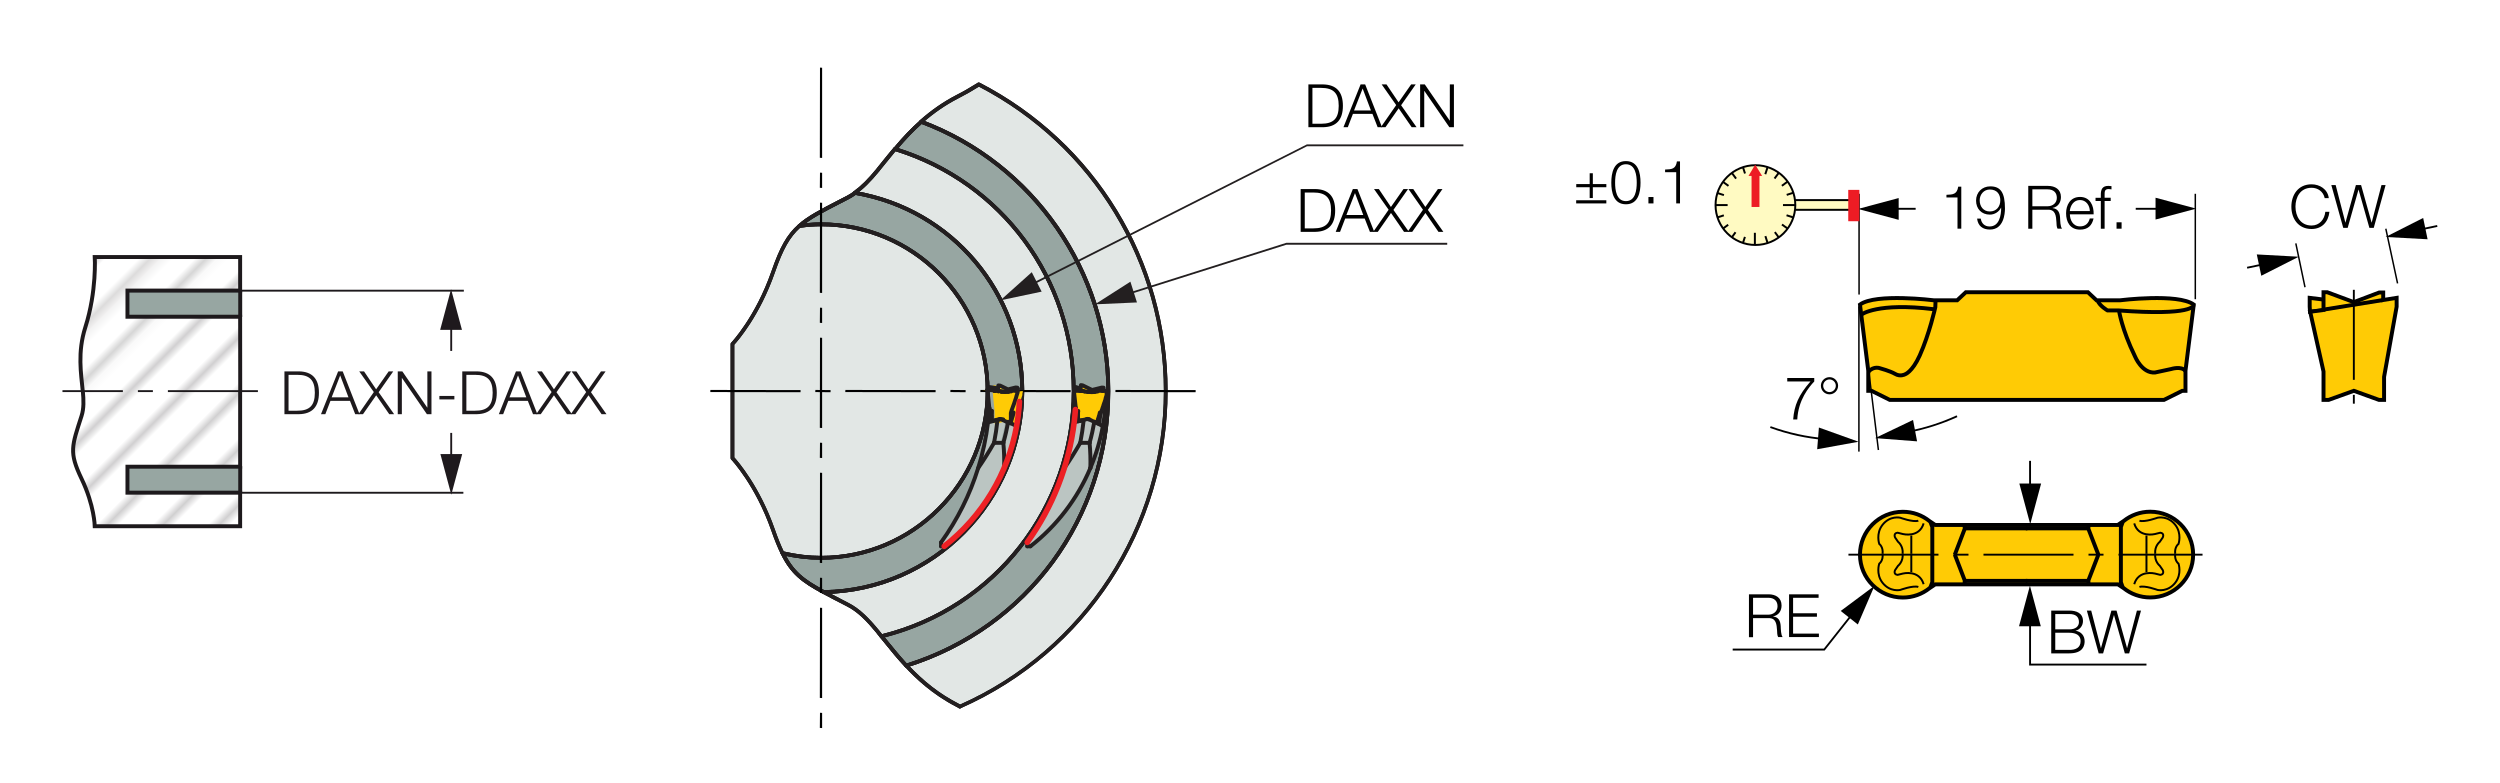 <?xml version="1.0" encoding="utf-8"?>
<!-- Generator: Adobe Illustrator 28.1.0, SVG Export Plug-In . SVG Version: 6.00 Build 0)  -->
<svg version="1.1" xmlns="http://www.w3.org/2000/svg" xmlns:xlink="http://www.w3.org/1999/xlink" x="0px" y="0px"
	 viewBox="0 0 316.59 99.21" style="enable-background:new 0 0 316.59 99.21;" xml:space="preserve">
<style type="text/css">
	.st0{fill:none;}
	.st1{fill:#FFFFFF;}
	.st2{fill:none;stroke:#1E191D;stroke-width:0.2;}
	.st3{fill-rule:evenodd;clip-rule:evenodd;fill:#FFCB05;stroke:#000000;stroke-width:0.5;stroke-miterlimit:3.864;}
	.st4{fill:none;stroke:#000000;stroke-width:0.5;stroke-miterlimit:3.864;}
	.st5{fill:none;stroke:#000000;stroke-width:0.25;stroke-miterlimit:3.864;}
	.st6{fill:#97A6A2;}
	.st7{fill:url(#SVGID_1_);}
	.st8{fill:url(#SVGID_00000044178038298808480760000015838205509525689747_);}
	.st9{fill:url(#SVGID_00000021089975475444135460000007611896422214883758_);}
	.st10{fill:none;stroke:#1D191C;stroke-width:0.5;stroke-miterlimit:3.864;}
	.st11{fill:#1D191C;}
	.st12{fill:#1E191D;}
	.st13{fill:#FFFAC2;}
	.st14{fill-rule:evenodd;clip-rule:evenodd;fill:#ED1C24;stroke:#ED1C24;stroke-width:0.25;stroke-miterlimit:3.864;}
	.st15{fill:#FFFAC2;stroke:#000000;stroke-width:0.25;stroke-miterlimit:3.864;}
	.st16{fill:none;stroke:#ED1C24;stroke-miterlimit:3.864;}
	.st17{fill-rule:evenodd;clip-rule:evenodd;fill:#ED1C24;stroke:#ED1C24;stroke-width:0.26;stroke-miterlimit:3.864;}
	.st18{fill:#E2E7E5;}
	.st19{fill:#231F20;}
	.st20{fill:#BBC5C2;}
	.st21{fill:#FFCB05;}
	.st22{fill:none;stroke:#231F20;stroke-width:0.5;stroke-linecap:round;stroke-linejoin:round;}
	.st23{fill:#ED2024;}
</style>
<pattern  x="-258.96" y="347.94" width="74.03" height="74.03" patternUnits="userSpaceOnUse" id="Unnamed_Pattern_2" viewBox="2.93 -79.4 74.03 74.03" style="overflow:visible;">
	<g>
		<rect x="2.93" y="-79.4" class="st0" width="74.03" height="74.03"/>
		<rect x="0" y="-82.34" class="st1" width="79.7" height="79.92"/>
		<line class="st2" x1="5.39" y1="-83.51" x2="5.39" y2="0"/>
		<line class="st2" x1="10.36" y1="-83.51" x2="10.36" y2="0"/>
		<line class="st2" x1="15.33" y1="-83.51" x2="15.33" y2="0"/>
		<line class="st2" x1="20.3" y1="-83.51" x2="20.3" y2="0"/>
		<line class="st2" x1="25.27" y1="-83.51" x2="25.27" y2="0"/>
		<line class="st2" x1="30.24" y1="-83.51" x2="30.24" y2="0"/>
		<line class="st2" x1="35.21" y1="-83.51" x2="35.21" y2="0"/>
		<line class="st2" x1="40.18" y1="-83.51" x2="40.18" y2="0"/>
		<line class="st2" x1="45.16" y1="-83.51" x2="45.16" y2="0"/>
		<line class="st2" x1="50.13" y1="-83.51" x2="50.13" y2="0"/>
		<line class="st2" x1="55.1" y1="-83.51" x2="55.1" y2="0"/>
		<line class="st2" x1="60.07" y1="-83.51" x2="60.07" y2="0"/>
		<line class="st2" x1="65.04" y1="-83.51" x2="65.04" y2="0"/>
		<line class="st2" x1="70.01" y1="-83.51" x2="70.01" y2="0"/>
		<line class="st2" x1="74.98" y1="-83.51" x2="74.98" y2="0"/>
	</g>
</pattern>
<g id="Layer_1">
	<g>
		<path class="st3" d="M268.2,66.47l0.73-0.49c0.93-0.74,2.1-1.18,3.37-1.18c3,0,5.43,2.43,5.43,5.43c0,3-2.43,5.43-5.43,5.43
			c-1.27,0-2.45-0.44-3.37-1.18L268.2,74h-23.13l-0.73,0.49c-0.93,0.74-2.1,1.18-3.37,1.18c-3,0-5.43-2.43-5.43-5.43
			c0-3,2.43-5.43,5.43-5.43c1.28,0,2.45,0.44,3.37,1.18l0.73,0.49H268.2z"/>
		<path class="st3" d="M256.54,37.01h7.87l1.09,1.02h2.95c0,0,7.36-0.92,9.36,0.54l-1.05,8.38v2.54h-0.41l-2.31,1.15h-17.5h-17.23
			L237,49.49h-0.41v-2.54l-1.05-8.38c2-1.46,9.36-0.54,9.36-0.54h2.95l1.09-1.02H256.54L256.54,37.01z"/>
		<path class="st4" d="M277.77,38.67c0,0,0.03,1.36-9.53,0.64h-1.36c0,0-1.02-0.58-1.26-1.29"/>
		<path class="st4" d="M268.34,39.31c0,0,0.34,2.37,2.03,5.83c0,0,0.88,2.17,2.54,2.03l2.04-0.44c0,0,1.29-0.41,1.8,0.24"/>
		<path class="st4" d="M245.11,38.06l-0.03,0.85c0,0-0.75,3.39-1.97,6.1c-0.97,2.15-1.9,2.41-1.9,2.41s-0.58,0.31-1.22-0.07
			c-0.64-0.37-1.9-0.71-1.9-0.71s-0.78-0.34-1.49,0.44"/>
		<polyline class="st4" points="265.73,70.24 264.47,73.49 264.47,74 		"/>
		<line class="st4" x1="264.44" y1="73.56" x2="256.54" y2="73.56"/>
		<polyline class="st4" points="268.58,70.24 268.58,73.73 268.81,74.37 		"/>
		<polyline class="st4" points="265.73,70.24 264.47,66.98 264.47,66.47 		"/>
		<line class="st4" x1="264.44" y1="66.91" x2="256.54" y2="66.91"/>
		<polyline class="st4" points="268.58,70.24 268.58,66.74 268.81,66.1 		"/>
		<polyline class="st4" points="247.55,70.24 248.8,73.49 248.8,74 		"/>
		<line class="st4" x1="248.84" y1="73.56" x2="256.74" y2="73.56"/>
		<polyline class="st4" points="244.7,70.24 244.7,73.73 244.46,74.37 		"/>
		<polyline class="st4" points="247.55,70.24 248.8,66.98 248.8,66.47 		"/>
		<line class="st4" x1="248.84" y1="66.91" x2="256.74" y2="66.91"/>
		<polyline class="st4" points="244.7,70.24 244.7,66.74 244.46,66.1 		"/>
		<path class="st5" d="M240.94,70.13c0.11-0.99-0.58-1.52-0.58-1.52l-0.37-0.54c0,0-0.27-0.54,0.31-0.61l0.68,0.17
			c0,0,2.07,0.52,2.62-1.35"/>
		<path class="st5" d="M238.4,70.13c0.11-0.88-0.42-1.25-0.42-1.25s-0.45-1.31,0.41-2.41c0.95-1.22,2.24-0.91,2.24-0.91
			s1.63,0.6,2.3,0.38"/>
		<path class="st4" d="M235.75,39.82c0,0,1.99-1.54,9.15-0.66"/>
		<line class="st5" x1="242.04" y1="67.82" x2="242.04" y2="70.13"/>
		<path class="st5" d="M240.94,70.13c0.11,0.99-0.58,1.52-0.58,1.52l-0.37,0.54c0,0-0.27,0.54,0.31,0.61l0.68-0.17
			c0,0,2.07-0.52,2.62,1.35"/>
		<path class="st5" d="M238.4,70.13c0.11,0.88-0.42,1.25-0.42,1.25s-0.45,1.31,0.41,2.41c0.95,1.22,2.24,0.92,2.24,0.92
			s1.63-0.6,2.3-0.38"/>
		<line class="st5" x1="242.04" y1="72.45" x2="242.04" y2="70.13"/>
		<path class="st5" d="M272.93,70.13c-0.11,0.99,0.58,1.52,0.58,1.52l0.37,0.54c0,0,0.27,0.54-0.31,0.61l-0.68-0.17
			c0,0-2.07-0.52-2.62,1.35"/>
		<path class="st5" d="M275.46,70.13c-0.11,0.88,0.42,1.25,0.42,1.25s0.45,1.31-0.41,2.41c-0.95,1.22-2.24,0.92-2.24,0.92
			s-1.63-0.6-2.3-0.38"/>
		<line class="st5" x1="271.82" y1="72.45" x2="271.82" y2="70.13"/>
		<path class="st5" d="M272.93,70.13c-0.11-0.99,0.58-1.52,0.58-1.52l0.37-0.54c0,0,0.27-0.54-0.31-0.61l-0.68,0.17
			c0,0-2.07,0.52-2.62-1.35"/>
		<path class="st5" d="M275.46,70.13c-0.11-0.88,0.42-1.25,0.42-1.25s0.45-1.31-0.41-2.41c-0.95-1.22-2.24-0.91-2.24-0.91
			s-1.63,0.6-2.3,0.38"/>
		<line class="st5" x1="271.82" y1="67.82" x2="271.82" y2="70.13"/>
		<polygon class="st3" points="292.53,39.48 292.49,38.84 292.49,37.72 294.69,37.99 294.69,39.24 		"/>
		<polygon class="st3" points="294.24,47.05 294.24,50.64 294.89,50.64 298.08,49.49 301.26,50.64 301.91,50.64 301.91,47.73 
			303.5,38.84 303.5,37.72 301.8,37.99 301.8,37.04 301.3,37.04 298.08,38.26 294.72,37.01 294.24,37.01 294.24,39.25 292.55,39.48 
					"/>
		<line class="st4" x1="301.8" y1="37.99" x2="294.24" y2="39.21"/>
	</g>
</g>
<g id="Layer_2">
	<g>
		<rect x="291.15" y="30.75" transform="matrix(0.979 -0.205 0.205 0.979 -0.699 60.423)" width="0.19" height="5.67"/>
	</g>
	<g>
		<rect x="302.69" y="28.89" transform="matrix(0.978 -0.21 0.21 0.978 -0.06 64.295)" width="0.19" height="7.08"/>
	</g>
	<g>
		<g>
			<polygon points="306.24,29.24 306.19,29.01 308.62,28.5 308.67,28.73 			"/>
		</g>
		<g>
			<polygon points="306.86,27.6 302.1,30.01 307.42,30.3 			"/>
		</g>
	</g>
	<g>
		<g>
			<polygon points="284.59,34.02 284.54,33.79 286.97,33.28 287.02,33.51 			"/>
		</g>
		<g>
			<polygon points="286.36,34.92 291.11,32.51 285.79,32.22 			"/>
		</g>
	</g>
	<g>
		<rect x="235.33" y="24.54" width="0.19" height="12.76"/>
	</g>
	<g>
		<rect x="277.91" y="24.54" width="0.19" height="13.35"/>
	</g>
	<g>
		<g>
			<rect x="270.46" y="26.32" width="3.45" height="0.24"/>
		</g>
		<g>
			<polygon points="272.97,27.8 278.12,26.42 272.97,25.04 			"/>
		</g>
	</g>
	<g>
		<g>
			<rect x="239.5" y="26.32" width="3.09" height="0.24"/>
		</g>
		<g>
			<polygon points="240.44,25.08 235.29,26.46 240.44,27.84 			"/>
		</g>
	</g>
	<g>
		<rect x="235.31" y="38.79" width="0.19" height="18.4"/>
	</g>
	<g>
		<rect x="236.97" y="45.18" transform="matrix(0.993 -0.121 0.121 0.993 -4.439 28.992)" width="0.19" height="11.9"/>
	</g>
	<g>
		<g>
			<path d="M241.61,54.81l-0.04-0.23c2.14-0.4,4.23-1.07,6.21-1.98l0.1,0.22C245.87,53.73,243.76,54.4,241.61,54.81z"/>
		</g>
		<g>
			<polygon points="242.26,53.18 237.45,55.48 242.77,55.89 			"/>
		</g>
	</g>
	<g>
		<g>
			<path d="M231.16,55.73c-2.4-0.2-4.75-0.71-7.01-1.54l0.08-0.22c2.23,0.81,4.57,1.33,6.94,1.52L231.16,55.73z"/>
		</g>
		<g>
			<polygon points="230.12,56.89 235.36,55.94 230.34,54.14 			"/>
		</g>
	</g>
	<g>
		<g>
			<path d="M226.33,47.87h3.42v0.44c-0.66,0.69-2.03,2.33-2.15,4.81h-0.52c0.13-1.8,0.71-3.13,2.19-4.81h-2.94V47.87z"/>
		</g>
		<g>
			<path d="M231.68,47.76c0.61,0,1.09,0.49,1.09,1.09s-0.49,1.09-1.09,1.09s-1.09-0.49-1.09-1.09S231.08,47.76,231.68,47.76z
				 M231.68,49.65c0.44,0,0.8-0.36,0.8-0.8c0-0.44-0.36-0.8-0.8-0.8s-0.8,0.36-0.8,0.8C230.89,49.29,231.24,49.65,231.68,49.65z"/>
		</g>
	</g>
	<g>
		<path d="M298.2,51.12h-0.24V50h0.24V51.12z M298.2,48.1h-0.24V36.7h0.24V48.1z"/>
	</g>
	<g>
		<g>
			<rect x="256.96" y="58.36" width="0.24" height="3.81"/>
		</g>
		<g>
			<polygon points="255.72,61.23 257.1,66.38 258.48,61.23 			"/>
		</g>
	</g>
	<g>
		<g>
			<path d="M221.48,75.26h2.48c0.9,0,1.65,0.43,1.65,1.41c0,0.68-0.36,1.25-1.06,1.38v0.02c0.71,0.09,0.91,0.58,0.95,1.22
				c0.02,0.37,0.02,1.12,0.25,1.39h-0.57c-0.13-0.21-0.13-0.62-0.14-0.84c-0.05-0.76-0.11-1.6-1.09-1.56H222v2.41h-0.52V75.26z
				 M222,77.84h1.93c0.63,0,1.17-0.4,1.17-1.06s-0.4-1.08-1.17-1.08H222V77.84z"/>
		</g>
		<g>
			<path d="M226.55,75.26h3.75v0.44h-3.23v1.96h3.02v0.44h-3.02v2.14h3.27v0.44h-3.78V75.26z"/>
		</g>
	</g>
	<g>
		<g>
			<path d="M259.75,77.32h2.29c0.91,0,1.74,0.32,1.74,1.33c0,0.57-0.38,1.09-0.94,1.22v0.01c0.7,0.09,1.15,0.62,1.15,1.32
				c0,0.52-0.18,1.54-1.94,1.54h-2.29V77.32z M260.27,79.7h1.78c0.83,0,1.22-0.41,1.22-0.92c0-0.68-0.42-1.02-1.22-1.02h-1.78V79.7z
				 M260.27,82.3h1.78c0.77,0.01,1.43-0.25,1.43-1.12c0-0.69-0.52-1.05-1.43-1.05h-1.78V82.3z"/>
		</g>
		<g>
			<path d="M264.27,77.32h0.55l1.23,4.75h0.01l1.32-4.75h0.65l1.33,4.75h0.01l1.24-4.75h0.52l-1.5,5.42h-0.55l-1.37-4.85h-0.01
				l-1.37,4.85h-0.56L264.27,77.32z"/>
		</g>
	</g>
	<g>
		<g>
			<polygon points="231.07,82.38 219.42,82.38 219.42,82.14 230.96,82.14 234.69,77.42 234.87,77.57 			"/>
		</g>
		<g>
			<polygon points="235.27,79.08 237.38,74.18 233.1,77.37 			"/>
		</g>
	</g>
	<g>
		<g>
			<polygon points="271.82,84.28 256.96,84.28 256.96,78.37 257.2,78.37 257.2,84.04 271.82,84.04 			"/>
		</g>
		<g>
			<polygon points="258.44,79.31 257.06,74.17 255.68,79.31 			"/>
		</g>
	</g>
	<g>
		<path d="M278.92,70.36h-10.64v-0.24h10.64V70.36z M266.38,70.36h-1.9v-0.24h1.9V70.36z M262.58,70.36h-11.4v-0.24h11.4V70.36z
			 M249.28,70.36h-1.9v-0.24h1.9V70.36z M245.48,70.36h-11.4v-0.24h11.4V70.36z"/>
	</g>
	<g>
		<g>
			<path d="M294.39,25.09c-0.18-0.84-0.87-1.31-1.66-1.31c-1.44,0-2.04,1.2-2.04,2.39c0,1.19,0.61,2.39,2.04,2.39
				c1,0,1.64-0.77,1.74-1.74h0.52c-0.14,1.33-0.99,2.18-2.26,2.18c-1.71,0-2.56-1.34-2.56-2.83c0-1.48,0.85-2.83,2.56-2.83
				c1.03,0,2.04,0.62,2.18,1.75H294.39z"/>
		</g>
		<g>
			<path d="M295.23,23.44h0.55l1.23,4.75h0.01l1.32-4.75H299l1.33,4.75h0.01l1.24-4.75h0.52l-1.5,5.42h-0.55l-1.37-4.85h-0.01
				l-1.37,4.85h-0.56L295.23,23.44z"/>
		</g>
	</g>
	<g>
		<g>
			<path d="M246.48,24.67c0.83-0.03,1.35-0.05,1.5-1.03h0.39v5.32h-0.48v-3.95h-1.4V24.67z"/>
		</g>
		<g>
			<path d="M250.84,27.69c0.08,0.59,0.49,0.99,1.11,0.99c1.24,0,1.47-1.41,1.47-2.38h-0.02c-0.25,0.52-0.81,0.88-1.41,0.88
				c-1.06,0-1.75-0.74-1.75-1.78c0-1.03,0.75-1.8,1.8-1.8c1.29,0,1.86,0.75,1.86,2.82c0,0.63-0.16,2.65-1.9,2.65
				c-0.93,0-1.52-0.46-1.63-1.39H250.84z M253.31,25.37c0-0.75-0.4-1.37-1.33-1.37c-0.76,0-1.28,0.63-1.28,1.37
				c0,0.77,0.47,1.41,1.28,1.41C252.83,26.78,253.31,26.15,253.31,25.37z"/>
		</g>
		<g>
			<path d="M256.86,23.54h2.48c0.9,0,1.65,0.43,1.65,1.41c0,0.68-0.36,1.25-1.06,1.38v0.02c0.71,0.09,0.91,0.58,0.95,1.22
				c0.02,0.37,0.02,1.12,0.25,1.39h-0.57c-0.13-0.21-0.13-0.62-0.14-0.84c-0.05-0.76-0.11-1.6-1.09-1.56h-1.96v2.41h-0.52V23.54z
				 M257.37,26.12h1.93c0.63,0,1.17-0.4,1.17-1.06c0-0.66-0.4-1.08-1.17-1.08h-1.93V26.12z"/>
		</g>
		<g>
			<path d="M262.12,27.13c0.01,0.7,0.37,1.54,1.29,1.54c0.7,0,1.08-0.41,1.23-1h0.48c-0.2,0.89-0.72,1.41-1.71,1.41
				c-1.25,0-1.77-0.96-1.77-2.07c0-1.03,0.52-2.07,1.77-2.07c1.26,0,1.76,1.1,1.72,2.2H262.12z M264.65,26.73
				c-0.02-0.72-0.47-1.4-1.25-1.4c-0.78,0-1.22,0.68-1.29,1.4H264.65z"/>
		</g>
		<g>
			<path d="M267.29,25.45h-0.77v3.52h-0.48v-3.52h-0.67v-0.4h0.67v-0.36c-0.01-0.68,0.18-1.15,0.95-1.15c0.14,0,0.25,0.01,0.4,0.03
				v0.41c-0.13-0.02-0.24-0.04-0.35-0.04c-0.53,0-0.52,0.33-0.52,0.76v0.34h0.77V25.45z"/>
		</g>
		<g>
			<path d="M268.03,28.96v-0.81h0.64v0.81H268.03z"/>
		</g>
	</g>
	<g>
		<g>
			<path d="M199.6,25.36h3.82v0.4h-3.82V25.36z M201.31,21.94h0.4v1.37h1.71v0.4h-1.71v1.37h-0.4v-1.37h-1.7v-0.4h1.7V21.94z"/>
		</g>
		<g>
			<path d="M207.75,23.13c0,1.25-0.3,2.74-1.85,2.74c-1.55,0-1.85-1.5-1.85-2.73c0-1.25,0.3-2.74,1.85-2.74
				C207.45,20.4,207.75,21.89,207.75,23.13z M204.53,23.13c0,0.93,0.16,2.34,1.37,2.34s1.37-1.41,1.37-2.34
				c0-0.92-0.16-2.33-1.37-2.33S204.53,22.21,204.53,23.13z"/>
		</g>
		<g>
			<path d="M208.75,25.76v-0.81h0.64v0.81H208.75z"/>
		</g>
		<g>
			<path d="M210.86,21.47c0.84-0.03,1.35-0.05,1.5-1.03h0.39v5.32h-0.48v-3.95h-1.41V21.47z"/>
		</g>
	</g>
</g>
<g id="Layer_4">
	<g id="XMLID_2_">
		<g>
			<polygon class="st6" points="30.42,59.1 30.44,59.1 30.44,62.43 30.41,62.43 30.41,62.41 16.14,62.41 16.14,59.1 30.41,59.1 			
				"/>
			<polygon class="st6" points="30.42,36.8 30.42,40.09 16.14,40.09 16.14,36.8 30.41,36.8 			"/>
			
				<pattern  id="SVGID_1_" xlink:href="#Unnamed_Pattern_2" patternTransform="matrix(-0.707 -0.707 0.707 -0.707 -6505.524 -20325.086)">
			</pattern>
			<path class="st7" d="M30.41,40.11l0.01,9.42h-0.01v9.57H16.14h-0.01v3.33h14.28v4.23H12c0,0-0.05-2.64-1.67-6.01
				c-1.62-3.38-1.23-4.12,0-7.97c0.3-0.94,0.28-1.97,0.16-3.13h-0.01c-0.21-2.21-0.68-4.88,0.33-8.09c1.45-4.59,1.19-8.88,1.19-8.88
				h18.41v4.25H16.14h-0.01v3.29h0.01v0.02H30.41z"/>
			
				<linearGradient id="SVGID_00000082336196980693541720000005628308484544735660_" gradientUnits="userSpaceOnUse" x1="16.134" y1="60.764" x2="30.445" y2="60.764">
				<stop  offset="0" style="stop-color:#B0BDBD"/>
				<stop  offset="1" style="stop-color:#B0BDBD"/>
			</linearGradient>
			<polygon style="fill:url(#SVGID_00000082336196980693541720000005628308484544735660_);" points="30.41,62.41 30.41,62.43 
				16.13,62.43 16.13,59.1 16.14,59.1 16.14,62.41 			"/>
			
				<linearGradient id="SVGID_00000010999699600969410470000003022815864917904317_" gradientUnits="userSpaceOnUse" x1="16.13" y1="38.448" x2="30.071" y2="38.448">
				<stop  offset="0" style="stop-color:#B0BDBD"/>
				<stop  offset="1" style="stop-color:#B0BDBD"/>
			</linearGradient>
			
				<rect x="16.13" y="36.8" style="fill:url(#SVGID_00000010999699600969410470000003022815864917904317_);" width="0.01" height="3.29"/>
		</g>
		<g>
			<path class="st10" d="M10.49,49.53c0.11,1.17,0.14,2.19-0.16,3.13c-1.23,3.85-1.62,4.59,0,7.97c1.62,3.37,1.67,6.01,1.67,6.01
				h18.41v-4.23v-0.02H16.14V59.1h14.27v-9.57"/>
			<path class="st10" d="M30.42,49.53l-0.01-9.42H16.14v-0.02V36.8h14.27v-4.25H12c0,0,0.27,4.29-1.19,8.88
				c-1.02,3.21-0.54,5.88-0.33,8.09"/>
			<polyline class="st10" points="30.42,36.77 30.42,36.8 30.42,40.09 30.42,40.14 			"/>
			<polyline class="st10" points="30.42,59.03 30.42,59.1 30.42,62.41 			"/>
		</g>
	</g>
	<g>
		<rect x="30.41" y="62.28" class="st11" width="28.27" height="0.24"/>
	</g>
	<g>
		<rect x="30.36" y="36.69" class="st11" width="28.38" height="0.24"/>
	</g>
	<g>
		<g>
			<path class="st11" d="M36.02,47.03h1.88c1.63,0.04,2.49,0.93,2.49,2.71s-0.86,2.67-2.49,2.71h-1.88V47.03z M36.54,52.01h1.1
				c1.56,0.01,2.23-0.65,2.23-2.27s-0.68-2.28-2.23-2.27h-1.1V52.01z"/>
		</g>
		<g>
			<path class="st11" d="M42.82,47.03h0.58l2.13,5.42h-0.55l-0.66-1.69h-2.47l-0.65,1.69h-0.55L42.82,47.03z M42,50.32h2.13
				l-1.05-2.78L42,50.32z"/>
		</g>
		<g>
			<path class="st11" d="M45.49,47.03h0.61l1.53,2.27l1.59-2.27h0.58l-1.85,2.64l1.96,2.78h-0.62l-1.65-2.39l-1.67,2.39h-0.58
				l1.95-2.8L45.49,47.03z"/>
		</g>
		<g>
			<path class="st11" d="M50.37,47.03h0.58l3.16,4.59h0.01v-4.59h0.52v5.42h-0.58l-3.16-4.59h-0.01v4.59h-0.52V47.03z"/>
		</g>
		<g>
			<path class="st11" d="M55.64,50.58v-0.44h1.9v0.44H55.64z"/>
		</g>
		<g>
			<path class="st11" d="M58.54,47.03h1.88c1.63,0.04,2.49,0.93,2.49,2.71s-0.86,2.67-2.49,2.71h-1.88V47.03z M59.06,52.01h1.1
				c1.56,0.01,2.23-0.65,2.23-2.27s-0.68-2.28-2.23-2.27h-1.1V52.01z"/>
		</g>
		<g>
			<path class="st11" d="M65.34,47.03h0.58l2.13,5.42h-0.55l-0.66-1.69h-2.47l-0.65,1.69h-0.55L65.34,47.03z M64.52,50.32h2.13
				l-1.05-2.78L64.52,50.32z"/>
		</g>
		<g>
			<path class="st11" d="M68.01,47.03h0.61l1.53,2.27l1.59-2.27h0.58l-1.85,2.64l1.96,2.78H71.8l-1.65-2.39l-1.67,2.39H67.9
				l1.95-2.8L68.01,47.03z"/>
		</g>
		<g>
			<path class="st11" d="M72.38,47.03h0.61l1.53,2.27l1.59-2.27h0.58l-1.85,2.64l1.96,2.78h-0.62l-1.65-2.39l-1.67,2.39h-0.58
				l1.95-2.8L72.38,47.03z"/>
		</g>
	</g>
	<g>
		<g>
			<rect x="57.02" y="40.82" class="st12" width="0.24" height="3.62"/>
		</g>
		<g>
			<polygon class="st12" points="58.5,41.77 57.12,36.62 55.74,41.77 			"/>
		</g>
	</g>
	<g>
		<g>
			<rect x="57.02" y="54.82" class="st12" width="0.24" height="3.62"/>
		</g>
		<g>
			<polygon class="st12" points="55.77,57.5 57.15,62.65 58.53,57.5 			"/>
		</g>
	</g>
	<g>
		<path class="st11" d="M32.66,49.65h-11.4v-0.24h11.4V49.65z M19.36,49.65h-1.9v-0.24h1.9V49.65z M15.56,49.65H7.91v-0.24h7.65
			V49.65z"/>
	</g>
</g>
<g id="מסגרת">
	<rect x="38.98" y="2.48" class="st0" width="245.06" height="94.25"/>
</g>
<g id="Layer_3">
	<rect x="226.98" y="25.39" class="st13" width="7.12" height="1.23"/>
	<line class="st5" x1="234.69" y1="26.57" x2="227.35" y2="26.57"/>
	<line class="st5" x1="227.31" y1="25.34" x2="234.69" y2="25.34"/>
	<rect x="234.18" y="24.17" class="st14" width="1.16" height="3.72"/>
	<path class="st15" d="M222.3,20.92c2.79,0,5.05,2.26,5.05,5.05s-2.26,5.05-5.05,5.05c-2.79,0-5.05-2.26-5.05-5.05
		S219.51,20.92,222.3,20.92z"/>
	<line class="st5" x1="222.23" y1="29.48" x2="222.23" y2="30.96"/>
	<path class="st5" d="M222.27,22.05"/>
	<path class="st5" d="M222.26,22.06"/>
	<path class="st5" d="M222.25,22.06"/>
	<path class="st5" d="M222.24,22.06"/>
	<path class="st5" d="M222.23,22.05"/>
	<line class="st5" x1="223.56" y1="29.9" x2="223.84" y2="30.77"/>
	<line class="st5" x1="220.72" y1="21.17" x2="220.98" y2="21.97"/>
	<line class="st5" x1="224.76" y1="29.39" x2="225.25" y2="30.06"/>
	<line class="st5" x1="219.31" y1="21.89" x2="219.85" y2="22.62"/>
	<line class="st5" x1="225.66" y1="28.43" x2="226.37" y2="28.94"/>
	<path class="st5" d="M224.4,27.51"/>
	<line class="st5" x1="218.2" y1="23.04" x2="218.89" y2="23.54"/>
	<line class="st5" x1="226.24" y1="27.26" x2="227.08" y2="27.53"/>
	<line class="st5" x1="217.48" y1="24.44" x2="218.31" y2="24.71"/>
	<line class="st5" x1="225.79" y1="25.97" x2="227.33" y2="25.97"/>
	<line class="st5" x1="217.23" y1="25.97" x2="218.78" y2="25.97"/>
	<line class="st5" x1="226.26" y1="24.68" x2="227.08" y2="24.41"/>
	<line class="st5" x1="217.48" y1="27.53" x2="218.3" y2="27.27"/>
	<line class="st5" x1="225.65" y1="23.53" x2="226.37" y2="23"/>
	<line class="st5" x1="218.2" y1="28.94" x2="218.85" y2="28.46"/>
	<line class="st5" x1="224.72" y1="22.61" x2="225.25" y2="21.89"/>
	<line class="st5" x1="219.31" y1="30.06" x2="219.78" y2="29.41"/>
	<line class="st5" x1="223.55" y1="22.06" x2="223.84" y2="21.17"/>
	<line class="st5" x1="220.72" y1="30.77" x2="220.97" y2="30"/>
	<line class="st16" x1="222.31" y1="22" x2="222.31" y2="26.21"/>
	<polygon class="st17" points="221.65,22.15 222.27,21.1 222.92,22.15 	"/>
</g>
<g id="Layer_5">
	<g>
		<g>
			<g>
				<g>
					<path class="st18" d="M116.67,15.42c13.83,5.16,23.68,18.48,23.68,34.11c0,16.33-10.78,30.16-25.59,34.76
						c-1.18-1.27-2.18-2.55-3.14-3.71c13.97-3.44,24.35-16.03,24.35-31.05c0-14.44-9.53-26.61-22.63-30.64
						C114.3,17.75,115.39,16.55,116.67,15.42z"/>
				</g>
				<g>
					<path class="st18" d="M108.27,24.43c12.02,2.05,21.17,12.49,21.17,25.1c0,13.94-11.22,25.26-25.13,25.45
						c-2.66-1.43-4.01-2.47-5.22-4.93c1.56,0.37,3.18,0.59,4.87,0.59c11.65,0,21.11-9.45,21.11-21.11
						c0-11.67-9.45-21.12-21.11-21.12c-0.94,0-1.85,0.08-2.74,0.21c1.34-1.19,3.17-2.07,6.11-3.6
						C107.67,24.85,107.97,24.66,108.27,24.43z"/>
				</g>
			</g>
			<g>
				<g>
					<path class="st18" d="M114.76,84.29c1.67,1.78,3.68,3.57,6.45,5c0.13,0.06,0.24,0.13,0.37,0.21
						c15.34-6.78,26.06-22.12,26.06-39.97c0-16.92-9.61-31.56-23.67-38.82c-0.86,0.54-1.78,1.08-2.75,1.58
						c-1.78,0.92-3.26,2.01-4.54,3.14"/>
				</g>
				<g>
					<path class="st18" d="M111.63,80.59c0.95,1.16,1.96,2.44,3.14,3.71c14.82-4.6,25.59-18.43,25.59-34.76
						c0-15.63-9.85-28.95-23.68-34.11c-1.29,1.13-2.37,2.32-3.33,3.47"/>
				</g>
				<g>
					<path class="st18" d="M104.31,74.98c0.86,0.46,1.85,0.97,3.02,1.58c1.48,0.75,2.66,2.01,3.9,3.52v0.02
						c0.13,0.16,0.27,0.33,0.4,0.49c13.97-3.44,24.35-16.03,24.35-31.05c0-14.44-9.53-26.61-22.63-30.64
						c-0.76,0.91-1.45,1.78-2.12,2.59v0.02c-0.97,1.18-1.91,2.18-2.96,2.93"/>
				</g>
				<g>
					<path class="st18" d="M99.09,70.05c1.21,2.47,2.56,3.5,5.22,4.93c13.91-0.19,25.13-11.51,25.13-25.45
						c0-12.61-9.15-23.05-21.17-25.1c-0.3,0.22-0.6,0.41-0.94,0.59c-2.94,1.53-4.77,2.4-6.11,3.6"/>
				</g>
				<g>
					<path class="st18" d="M99.09,70.05c1.56,0.37,3.18,0.59,4.87,0.59c11.65,0,21.11-9.45,21.11-21.11
						c0-11.67-9.45-21.12-21.11-21.12c-0.94,0-1.85,0.08-2.74,0.21c-1.4,1.24-2.28,2.82-3.33,5.84c-2.07,5.92-5.14,9.1-5.14,9.1
						v14.45c0,0,3.07,3.18,5.14,9.1C98.31,68.3,98.69,69.24,99.09,70.05z"/>
				</g>
			</g>
		</g>
		<g>
			<g>
				<g>
					<path class="st6" d="M116.67,15.42c13.83,5.16,23.68,18.48,23.68,34.11c0,16.33-10.78,30.16-25.59,34.76
						c-1.18-1.27-2.18-2.55-3.14-3.71c13.97-3.44,24.35-16.03,24.35-31.05c0-14.44-9.53-26.61-22.63-30.64
						C114.3,17.75,115.39,16.55,116.67,15.42z"/>
				</g>
				<g>
					<path class="st6" d="M108.27,24.43c12.02,2.05,21.17,12.49,21.17,25.1c0,13.94-11.22,25.26-25.13,25.45
						c-2.66-1.43-4.01-2.47-5.22-4.93c1.56,0.37,3.18,0.59,4.87,0.59c11.65,0,21.11-9.45,21.11-21.11
						c0-11.67-9.45-21.12-21.11-21.12c-0.94,0-1.85,0.08-2.74,0.21c1.34-1.19,3.17-2.07,6.11-3.6
						C107.67,24.85,107.97,24.66,108.27,24.43z"/>
				</g>
			</g>
			<g>
				<g>
					<path d="M121.58,89.74c-0.04,0-0.09-0.01-0.13-0.04c-0.12-0.08-0.23-0.14-0.35-0.2c-3.1-1.6-5.2-3.65-6.51-5.05
						c-0.09-0.1-0.08-0.25,0.01-0.34c0.1-0.09,0.25-0.08,0.34,0.01c2.07,2.21,4.04,3.74,6.38,4.95c0.1,0.05,0.18,0.1,0.27,0.15
						c15.68-6.98,25.8-22.55,25.8-39.7c0-16.27-8.97-31.03-23.42-38.55c-0.94,0.59-1.81,1.08-2.66,1.51
						c-1.6,0.83-3.07,1.84-4.49,3.1c-0.1,0.09-0.25,0.08-0.34-0.02c-0.09-0.1-0.08-0.25,0.02-0.34c1.45-1.28,2.95-2.32,4.58-3.17
						c0.87-0.44,1.76-0.95,2.74-1.57c0.07-0.05,0.16-0.05,0.24-0.01c14.68,7.58,23.8,22.54,23.8,39.03
						c0,17.38-10.28,33.15-26.2,40.18C121.64,89.73,121.61,89.74,121.58,89.74z"/>
				</g>
				<g>
					<path d="M114.76,84.53c-0.06,0-0.13-0.03-0.17-0.08c-0.95-1.02-1.77-2.03-2.56-3.01l-0.58-0.71c-0.08-0.1-0.07-0.25,0.03-0.33
						c0.1-0.08,0.25-0.07,0.33,0.03l0.58,0.71c0.76,0.94,1.55,1.9,2.44,2.88c15.13-4.76,25.28-18.6,25.28-34.49
						c0-14.97-9.4-28.55-23.4-33.84c-1.05,0.94-2.07,2-3.19,3.35c-0.08,0.1-0.23,0.11-0.33,0.03c-0.1-0.08-0.11-0.23-0.03-0.33
						c1.18-1.41,2.24-2.52,3.35-3.5c0.06-0.06,0.16-0.07,0.24-0.04c14.26,5.32,23.84,19.11,23.84,34.33
						c0,16.14-10.35,30.2-25.76,34.99C114.81,84.53,114.79,84.53,114.76,84.53z"/>
				</g>
				<g>
					<path d="M111.63,80.82c-0.07,0-0.14-0.03-0.19-0.09l-0.4-0.49c-0.01-0.02-0.03-0.04-0.03-0.06c-1.27-1.54-2.4-2.71-3.79-3.41
						c-1.18-0.6-2.17-1.12-3.03-1.58c-0.12-0.06-0.16-0.21-0.1-0.32c0.06-0.12,0.21-0.16,0.32-0.1c0.86,0.46,1.84,0.97,3.02,1.57
						c1.47,0.74,2.65,1.97,3.97,3.58c0.01,0.02,0.03,0.04,0.04,0.06l0.27,0.33c14.15-3.55,24.02-16.19,24.02-30.79
						c0-14.01-8.96-26.19-22.32-30.37c-0.42,0.51-0.82,1-1.21,1.48c-0.26,0.33-0.52,0.64-0.77,0.95c-0.01,0.02-0.02,0.04-0.03,0.05
						c-1.16,1.41-2.06,2.3-3.01,2.97c-0.11,0.08-0.25,0.05-0.33-0.06c-0.08-0.11-0.05-0.26,0.06-0.33c0.9-0.64,1.77-1.5,2.88-2.85
						c0.01-0.02,0.02-0.04,0.03-0.05c0.26-0.32,0.53-0.65,0.8-0.99c0.42-0.52,0.85-1.06,1.32-1.61c0.06-0.07,0.16-0.1,0.25-0.07
						c13.64,4.19,22.8,16.6,22.8,30.87c0,14.87-10.09,27.73-24.53,31.28C111.67,80.82,111.65,80.82,111.63,80.82z"/>
				</g>
				<g>
					<path d="M104.31,75.22c-0.04,0-0.08-0.01-0.11-0.03c-2.68-1.44-4.08-2.51-5.32-5.04c-0.06-0.12-0.01-0.26,0.11-0.32
						c0.12-0.06,0.26-0.01,0.32,0.11c1.18,2.41,2.46,3.39,5.07,4.8c13.7-0.22,24.84-11.52,24.84-25.21
						c0-12.3-8.77-22.73-20.87-24.85c-0.29,0.21-0.58,0.39-0.89,0.55l-1.01,0.52c-2.35,1.21-3.9,2.01-5.05,3.04
						c-0.1,0.09-0.25,0.08-0.34-0.02c-0.09-0.1-0.08-0.25,0.02-0.34c1.2-1.07,2.77-1.88,5.15-3.11l1.01-0.52
						c0.32-0.17,0.61-0.35,0.91-0.57c0.05-0.04,0.12-0.05,0.18-0.04c12.38,2.12,21.37,12.77,21.37,25.33
						C129.68,63.51,118.3,75.03,104.31,75.22C104.31,75.22,104.31,75.22,104.31,75.22z"/>
				</g>
				<g>
					<path d="M103.96,70.88c-1.61,0-3.22-0.19-4.92-0.59c-0.07-0.02-0.13-0.06-0.16-0.13c-0.4-0.81-0.78-1.75-1.2-2.95
						c-2.03-5.8-5.06-8.99-5.09-9.02c-0.04-0.04-0.07-0.1-0.07-0.17V43.56c0-0.06,0.02-0.12,0.07-0.16
						c0.03-0.03,3.06-3.22,5.09-9.02c1.09-3.13,1.97-4.68,3.39-5.94c0.03-0.03,0.08-0.05,0.12-0.06c0.99-0.14,1.89-0.21,2.77-0.21
						c11.77,0,21.34,9.58,21.34,21.36C125.3,61.3,115.73,70.88,103.96,70.88z M99.25,69.84c1.63,0.37,3.17,0.56,4.71,0.56
						c11.51,0,20.87-9.36,20.87-20.87c0-11.52-9.36-20.88-20.87-20.88c-0.83,0-1.7,0.06-2.63,0.19c-1.32,1.19-2.16,2.69-3.21,5.69
						c-1.89,5.42-4.66,8.61-5.13,9.12v14.27c0.46,0.51,3.23,3.7,5.13,9.12C98.52,68.18,98.88,69.07,99.25,69.84z"/>
				</g>
			</g>
		</g>
		<g>
			<g>
				<g>
					<path class="st19" d="M114.76,84.53c-0.06,0-0.13-0.03-0.17-0.08c-0.95-1.02-1.77-2.03-2.56-3.01l-0.58-0.71
						c-0.05-0.06-0.07-0.15-0.04-0.23c0.03-0.08,0.09-0.14,0.17-0.16c14.23-3.5,24.17-16.18,24.17-30.82
						c0-14.06-9.03-26.28-22.47-30.41c-0.08-0.02-0.14-0.08-0.16-0.16c-0.02-0.08-0.01-0.16,0.05-0.22c1.18-1.41,2.24-2.52,3.35-3.5
						c0.06-0.06,0.16-0.07,0.24-0.04c14.26,5.32,23.84,19.11,23.84,34.33c0,16.14-10.35,30.2-25.76,34.99
						C114.81,84.53,114.79,84.53,114.76,84.53z M112.05,80.73l0.34,0.42c0.76,0.94,1.55,1.9,2.44,2.88
						c15.13-4.76,25.28-18.6,25.28-34.49c0-14.97-9.4-28.55-23.4-33.84c-0.98,0.87-1.93,1.86-2.97,3.08
						c13.45,4.29,22.46,16.61,22.46,30.76C136.22,64.27,126.3,77.05,112.05,80.73z"/>
				</g>
				<g>
					<path class="st19" d="M104.31,75.22c-0.04,0-0.08-0.01-0.11-0.03c-2.68-1.44-4.08-2.51-5.32-5.04
						c-0.04-0.08-0.03-0.18,0.03-0.25c0.06-0.07,0.15-0.11,0.24-0.08c1.67,0.39,3.25,0.58,4.82,0.58c11.51,0,20.87-9.36,20.87-20.87
						c0-11.52-9.36-20.88-20.87-20.88c-0.85,0-1.74,0.07-2.7,0.2c-0.1,0.01-0.2-0.04-0.25-0.13c-0.04-0.1-0.02-0.21,0.06-0.28
						c1.2-1.07,2.77-1.88,5.15-3.11l1.01-0.52c0.32-0.17,0.61-0.35,0.91-0.57c0.05-0.04,0.12-0.05,0.18-0.04
						c12.38,2.12,21.37,12.77,21.37,25.33C129.68,63.51,118.3,75.03,104.31,75.22C104.31,75.22,104.31,75.22,104.31,75.22z
						 M99.53,70.39c1.12,2.09,2.4,3.04,4.84,4.35c13.7-0.22,24.84-11.52,24.84-25.21c0-12.3-8.77-22.73-20.87-24.85
						c-0.29,0.21-0.58,0.39-0.89,0.55l-1.01,0.52c-1.94,1-3.34,1.72-4.42,2.52c0.68-0.07,1.32-0.11,1.95-0.11
						c11.77,0,21.34,9.58,21.34,21.36c0,11.77-9.57,21.34-21.34,21.34C102.51,70.88,101.05,70.72,99.53,70.39z"/>
				</g>
			</g>
			<g>
				<g>
					<path class="st19" d="M121.58,89.74c-0.04,0-0.09-0.01-0.13-0.04c-0.12-0.08-0.23-0.14-0.35-0.2c-3.1-1.6-5.2-3.65-6.51-5.05
						c-0.09-0.1-0.08-0.25,0.01-0.34c0.1-0.09,0.25-0.08,0.34,0.01c2.07,2.21,4.04,3.74,6.38,4.95c0.1,0.05,0.18,0.1,0.27,0.15
						c15.68-6.98,25.8-22.55,25.8-39.7c0-16.27-8.97-31.03-23.42-38.55c-0.94,0.59-1.81,1.08-2.66,1.51
						c-1.6,0.83-3.07,1.84-4.49,3.1c-0.1,0.09-0.25,0.08-0.34-0.02c-0.09-0.1-0.08-0.25,0.02-0.34c1.45-1.28,2.95-2.32,4.58-3.17
						c0.87-0.44,1.76-0.95,2.74-1.57c0.07-0.05,0.16-0.05,0.24-0.01c14.68,7.58,23.8,22.54,23.8,39.03
						c0,17.38-10.28,33.15-26.2,40.18C121.64,89.73,121.61,89.74,121.58,89.74z"/>
				</g>
				<g>
					<path class="st19" d="M114.76,84.53c-0.06,0-0.13-0.03-0.17-0.08c-0.95-1.02-1.77-2.03-2.56-3.01l-0.58-0.71
						c-0.08-0.1-0.07-0.25,0.03-0.33c0.1-0.08,0.25-0.07,0.33,0.03l0.58,0.71c0.76,0.94,1.55,1.9,2.44,2.88
						c15.13-4.76,25.28-18.6,25.28-34.49c0-14.97-9.4-28.55-23.4-33.84c-1.05,0.94-2.07,2-3.19,3.35c-0.08,0.1-0.23,0.11-0.33,0.03
						c-0.1-0.08-0.11-0.23-0.03-0.33c1.18-1.41,2.24-2.52,3.35-3.5c0.06-0.06,0.16-0.07,0.24-0.04
						c14.26,5.32,23.84,19.11,23.84,34.33c0,16.14-10.35,30.2-25.76,34.99C114.81,84.53,114.79,84.53,114.76,84.53z"/>
				</g>
				<g>
					<path class="st19" d="M111.63,80.82c-0.07,0-0.14-0.03-0.19-0.09l-0.4-0.49c-0.01-0.02-0.03-0.04-0.03-0.06
						c-1.27-1.54-2.4-2.71-3.79-3.41c-1.18-0.6-2.17-1.12-3.03-1.58c-0.12-0.06-0.16-0.21-0.1-0.32c0.06-0.12,0.21-0.16,0.32-0.1
						c0.86,0.46,1.84,0.97,3.02,1.57c1.47,0.74,2.65,1.97,3.97,3.58c0.01,0.02,0.03,0.04,0.04,0.06l0.27,0.33
						c14.15-3.55,24.02-16.19,24.02-30.79c0-14.01-8.96-26.19-22.32-30.37c-0.42,0.51-0.82,1-1.21,1.48
						c-0.26,0.33-0.52,0.64-0.77,0.95c-0.01,0.02-0.02,0.04-0.03,0.05c-1.16,1.41-2.06,2.3-3.01,2.97
						c-0.11,0.08-0.25,0.05-0.33-0.06c-0.08-0.11-0.05-0.26,0.06-0.33c0.9-0.64,1.77-1.5,2.88-2.85c0.01-0.02,0.02-0.04,0.03-0.05
						c0.26-0.32,0.53-0.65,0.8-0.99c0.42-0.52,0.85-1.06,1.32-1.61c0.06-0.07,0.16-0.1,0.25-0.07c13.64,4.19,22.8,16.6,22.8,30.87
						c0,14.87-10.09,27.73-24.53,31.28C111.67,80.82,111.65,80.82,111.63,80.82z"/>
				</g>
				<g>
					<path class="st19" d="M104.31,75.22c-0.04,0-0.08-0.01-0.11-0.03c-2.68-1.44-4.08-2.51-5.32-5.04
						c-0.06-0.12-0.01-0.26,0.11-0.32c0.12-0.06,0.26-0.01,0.32,0.11c1.18,2.41,2.46,3.39,5.07,4.8
						c13.7-0.22,24.84-11.52,24.84-25.21c0-12.3-8.77-22.73-20.87-24.85c-0.29,0.21-0.58,0.39-0.89,0.55l-1.01,0.52
						c-2.35,1.21-3.9,2.01-5.05,3.04c-0.1,0.09-0.25,0.08-0.34-0.02c-0.09-0.1-0.08-0.25,0.02-0.34c1.2-1.07,2.77-1.88,5.15-3.11
						l1.01-0.52c0.32-0.17,0.61-0.35,0.91-0.57c0.05-0.04,0.12-0.05,0.18-0.04c12.38,2.12,21.37,12.77,21.37,25.33
						C129.68,63.51,118.3,75.03,104.31,75.22C104.31,75.22,104.31,75.22,104.31,75.22z"/>
				</g>
				<g>
					<path class="st19" d="M103.96,70.88c-1.61,0-3.22-0.19-4.92-0.59c-0.07-0.02-0.13-0.06-0.16-0.13c-0.4-0.81-0.78-1.75-1.2-2.95
						c-2.03-5.8-5.06-8.99-5.09-9.02c-0.04-0.04-0.07-0.1-0.07-0.17V43.56c0-0.06,0.02-0.12,0.07-0.16
						c0.03-0.03,3.06-3.22,5.09-9.02c1.09-3.13,1.97-4.68,3.39-5.94c0.03-0.03,0.08-0.05,0.12-0.06c0.99-0.14,1.89-0.21,2.77-0.21
						c11.77,0,21.34,9.58,21.34,21.36C125.3,61.3,115.73,70.88,103.96,70.88z M99.25,69.84c1.63,0.37,3.17,0.56,4.71,0.56
						c11.51,0,20.87-9.36,20.87-20.87c0-11.52-9.36-20.88-20.87-20.88c-0.83,0-1.7,0.06-2.63,0.19c-1.32,1.19-2.16,2.69-3.21,5.69
						c-1.89,5.42-4.66,8.61-5.13,9.12v14.27c0.46,0.51,3.23,3.7,5.13,9.12C98.52,68.18,98.88,69.07,99.25,69.84z"/>
				</g>
			</g>
		</g>
	</g>
	<g>
		<g>
			<polygon class="st19" points="142.7,37.38 142.63,37.16 162.89,30.75 183.27,30.75 183.27,30.99 162.91,30.99 			"/>
		</g>
		<g>
			<g>
				<polygon class="st19" points="143.98,38.3 138.66,38.54 143.15,35.67 				"/>
			</g>
		</g>
	</g>
	<g>
		<g>
			<polygon class="st19" points="130.5,36.23 130.39,36.02 165.49,18.29 185.32,18.29 185.32,18.52 165.52,18.52 			"/>
		</g>
		<g>
			<g>
				<polygon class="st19" points="131.91,36.93 126.69,38.03 130.66,34.47 				"/>
			</g>
		</g>
	</g>
	<g>
		<path d="M104.1,92.2l-0.28-0.02l0.02-1.92l0.27,0.02V92.2z M104.1,88.4l-0.28-0.02l0.02-11.42l0.27,0.02V88.4z M104.1,75.1
			l-0.28-0.02l0.02-1.92l0.27,0.02V75.1z M104.1,71.3l-0.28-0.02l0.02-11.42l0.27,0.02V71.3z M104.1,58l-0.28-0.02l0.02-1.92
			l0.27,0.02V58z M104.1,54.2l-0.28-0.02l0.02-11.42l0.27,0.02V54.2z M104.1,40.9l-0.28-0.02l0.02-1.92l0.27,0.02V40.9z M104.1,37.1
			l-0.28-0.02l0.02-11.42l0.27,0.02V37.1z M104.1,23.8l-0.28-0.02l0.02-1.92l0.27,0.02V23.8z M104.1,20l-0.28-0.02l0.02-11.42
			l0.27,0.02V20z"/>
	</g>
	<g>
		<path d="M151.41,49.67l-10.16-0.02l0.01-0.27l10.15,0.02V49.67z M139.38,49.67l-1.93-0.02l0.01-0.27l1.92,0.02V49.67z
			 M135.58,49.67l-11.43-0.02l0.01-0.27l11.42,0.02V49.67z M122.28,49.67l-1.93-0.02l0.01-0.27l1.92,0.02V49.67z M118.48,49.67
			l-11.44-0.02l0.02-0.27l11.42,0.02V49.67z M105.18,49.67l-1.94-0.02l0.02-0.27l1.92,0.02V49.67z M101.38,49.67l-11.43-0.02
			l0.01-0.27l11.42,0.02V49.67z"/>
	</g>
	<g id="XMLID_00000163777014344429419080000003436507259166600081_">
		<g>
			<path class="st20" d="M127.66,53.42l1.09,0.54c-0.33,1.84-0.87,3.62-1.59,5.32c0.03-1.07,0-2.14-0.1-3.2
				C127.31,55.2,127.51,54.32,127.66,53.42z"/>
			<path class="st20" d="M128.19,53.65l0.16,0.02l0-0.01l0-0.01l0-0.01l0-0.01l0-0.01l0-0.01l0-0.01l0-0.01l0-0.01l0-0.01l0-0.01
				l0-0.01l0-0.01l0-0.01l0-0.01l0-0.01l0-0.01l0-0.01l0-0.01l0-0.01l0-0.01l0-0.01l0-0.01l0-0.01l0-0.01l0-0.01l0-0.01l0-0.01
				l0-0.01l0-0.01l0-0.01l0-0.01l0-0.01l0-0.01l0-0.01l0-0.01l0-0.01l0-0.01l0-0.01l0-0.01l0-0.01l0-0.01l0-0.01l0-0.01l0-0.01
				l0-0.01l0-0.01l0-0.01l0-0.01l0-0.01l0-0.01l0-0.01l0-0.01l0-0.01l0-0.01l0-0.01l0-0.01l0-0.01l0-0.01l0-0.01l0-0.01l0-0.01
				l0-0.01l0-0.01l0-0.01l0-0.01l0-0.01l0-0.01l0-0.01l0-0.01l0-0.01l0-0.01l0-0.01l0-0.01l0-0.01l0-0.01l0-0.01l0-0.01l0-0.01
				l0-0.01l0-0.01l0-0.01l0-0.01l0-0.01l0-0.01l0-0.01l0-0.01l0-0.01l0-0.01l0-0.01l0-0.01l0-0.01l0-0.01l0-0.01l0-0.01l0-0.01
				l0-0.01l0-0.01l0-0.01l0-0.01l0-0.01l0-0.01l0-0.01l0-0.01l0-0.01l0-0.01l0-0.01l0-0.01l0-0.01l0-0.01l0-0.01l0-0.01l0-0.01
				l0-0.01l0-0.01l0-0.01l0-0.01l0-0.01l0-0.01l0-0.01l0-0.01l0-0.01l0-0.01l0-0.01l0-0.01l0-0.01l0-0.01l0-0.01l0-0.01l0-0.01
				l0-0.01l0-0.01l0.1-0.35c0.01-0.04,0.03-0.08,0.04-0.11c0.01-0.04,0.02-0.08,0.04-0.11c0.01-0.04,0.02-0.08,0.04-0.11
				c0.01-0.04,0.02-0.08,0.04-0.11c0.01-0.04,0.03-0.07,0.04-0.11c0.01-0.04,0.03-0.07,0.04-0.11c0.01-0.04,0.02-0.07,0.04-0.11
				c0.01-0.04,0.03-0.08,0.04-0.11c0.01-0.04,0.03-0.08,0.04-0.12c0.01-0.04,0.03-0.08,0.04-0.12c0.01-0.04,0.03-0.08,0.04-0.12
				c0.01-0.03,0.02-0.07,0.03-0.1h0c-0.01,0.17-0.02,0.34-0.03,0.5l-0.02,0.29c-0.07,0.78-0.17,1.55-0.31,2.32l-1.09-0.54l0-0.01
				l0.48,0.23L128.19,53.65L128.19,53.65z"/>
			<path class="st20" d="M127.06,56.08c0.1,1.06,0.13,2.13,0.1,3.2v0c-1.64,3.86-4.24,7.28-7.59,9.9h-0.4v-0.5
				c2.07-2.87,3.66-6.05,4.7-9.41h0c0.72-1.04,1.39-2.1,2.01-3.2H127.06z"/>
			<path class="st21" d="M126.81,49.64c0.15,0,0.3,0,0.45,0s0.3,0,0.44,0l-0.01,0l-0.02,0l-0.02,0l-0.02,0l-0.02,0l-0.02,0l-0.02,0
				l-0.02,0l-0.02,0l-0.02,0l-0.02,0l-0.02,0l-0.02,0l-0.02,0l-0.02,0l-0.02,0l-0.02,0l-0.02,0h-0.02l-0.02,0l-0.02,0h-0.02h-0.02
				l-0.18,0C127,49.66,126.91,49.65,126.81,49.64z"/>
			<path class="st20" d="M126.66,53.09L126.66,53.09L126.66,53.09l0.01,0l0,0l0,0l0,0l0,0l0,0l0,0l0,0l0,0l0,0l0,0l0,0l0,0l0,0h0
				l0,0l0,0l0,0l0,0l0,0h0l0,0l0,0l0,0h0l0,0l0,0h0l0,0h0l0,0h0l0,0h0l0,0h0l0,0h0h0l0,0l0.14,0.01l0,0h0l0,0l0,0h0l0,0l0,0h0l0,0
				l0,0l0,0l0,0h0l0,0l0,0l0,0l0,0l0,0l0,0l0,0l0,0l0,0l0,0l0,0l0,0l0,0l0,0l0,0l0,0l0,0l0,0l0,0l0,0l0,0l0,0l0,0l0,0l0,0l0,0l0,0
				l0,0l0,0l0,0l0,0l0,0l0,0l0,0l0,0l0,0l0,0l0,0l0,0l0,0l0,0l0,0l0,0l0,0l0,0l0,0l0,0l0,0l0,0l0,0l0,0l0,0l0,0l0,0l0,0l0,0l0,0l0,0
				l0,0l0,0l0,0l0,0l0,0l0,0l0.52,0.25l0,0.01c-0.15,0.9-0.35,1.79-0.6,2.66h-1.17c0.19-0.96,0.34-1.93,0.44-2.9l0.27-0.07
				l0.04-0.01l0.01,0L126.66,53.09L126.66,53.09L126.66,53.09z"/>
			<polygon class="st20" points="126.64,53.09 126.65,53.09 126.64,53.09 			"/>
			<path class="st20" d="M125.11,53.49l1.21-0.31c-0.11,0.97-0.25,1.94-0.44,2.9c-0.62,1.1-1.29,2.16-2.01,3.2h0
				C124.46,57.4,124.87,55.46,125.11,53.49z"/>
			<path class="st20" d="M126.32,53.18l-1.21,0.31c0.07-0.54,0.14-1.31,0.18-1.85c0.01,0.1,0.02,0.2,0.03,0.3l0,0.02l0.01,0.09
				l0.01,0.16v0.02v0.01v0.01v0.01l0,0.01v0.01v0.01v0.01v0.01v0.01v0.01v0.01v0.01v0.01v0.01v0.01v0.01v0.01v0.01v0.01v0.01l0,0.01
				v0.01v0.01v0.01v0.01v0.01v0.01l0,0.01v0.01v0.01v0.01v0.01l0,0.01v0.01v0.01v0.01l0,0.01v0.01v0.01l0,0.01v0.01v0.01l0,0.01
				v0.01v0.01l0,0.01v0.01v0.01l0,0.01v0.01v0.01l0,0.01v0.01l0,0.01v0.01v0.01l0,0.01v0.01l0,0.01V53v0.01l0,0.01v0.01l0,0.01v0.01
				v0.01l0,0.01v0.01l0,0.01v0.01l0,0.01v0.01v0.01l0,0.01v0.01v0.01l0,0.01l-0.01,0.14l0.16,0.02l0.07,0l1.06-0.26L126.32,53.18z"
				/>
			<path class="st21" d="M125.08,49.46L125.08,49.46l0.01,0.01l0.01,0l0.01,0l0.01,0l0.01,0l0.01,0l0.01,0l0.01,0l0.01,0l0.01,0
				l0.01,0l0.01,0l0.01,0l0.02,0l0.02,0l0.02,0l0.02,0l0.02,0l0.02,0h0.02l0.02,0l0.02,0l0.02,0h0.02l0.02,0h0.02l0.02,0h0.02h0.02
				l0.02,0h0.02h0.02h0.02h0.02h0.02h0.02h0.02v0c0.2-0.01,0.4,0.01,0.59,0.04l0.31,0.06c0.08,0.02,0.16,0.03,0.25,0.04
				c0.1,0.02,0.2,0.03,0.3,0.04l0.18,0h0.02h0.02l0.02,0l0.02,0h0.02l0.02,0l0.02,0l0.02,0l0.02,0l0.02,0l0.02,0l0.02,0l0.02,0
				l0.02,0l0.02,0l0.02,0l0.02,0l0.02,0l0.02,0l0.02,0l0.02,0l0.02,0l0.01,0l0.01,0l0.02,0l0.02,0l0.02,0l0.02,0l0.02,0l0.02,0
				l0.02,0l0.02,0l0.02,0l0.02,0l0.02,0l0.02,0l0.02,0l0.02,0l0.02,0l0.02,0l0.02,0l0.02,0l0.03-0.01c0.1-0.08,0.23-0.1,0.36-0.07
				l0.13-0.03c0.01,0,0.03,0,0.04,0.01l0.04,0.01c0,0,0.01,0,0.01,0c0.01,0,0.01,0,0.02,0c0.01,0,0.02,0,0.02,0
				c0.01,0,0.02,0,0.03,0s0.02,0,0.03,0c0.01,0,0.02,0,0.03,0c0,0,0,0,0,0c0.01,0,0.02,0,0.03,0c0,0,0,0,0.01,0l0.25,0l0.07-0.01
				l0.25-0.03l0.02,0h0.03v0.03c0,0.04-0.01,0.08-0.01,0.12c-0.01,0.04-0.02,0.08-0.03,0.12c-0.01,0.02-0.01,0.05-0.02,0.07
				l-0.01,0.1l0.03,0.01l0,0.01l-0.14,0.44l-0.01,0.04c-0.01,0.02-0.01,0.05-0.02,0.07c-0.01,0.04-0.02,0.08-0.03,0.12
				c-0.01,0.04-0.02,0.08-0.04,0.12c-0.01,0.04-0.03,0.08-0.04,0.12c0,0.01,0,0.01-0.01,0.02c-0.01,0.03-0.02,0.07-0.03,0.1
				c-0.01,0.04-0.03,0.08-0.04,0.12c-0.01,0.04-0.03,0.08-0.04,0.12c-0.01,0.04-0.03,0.08-0.04,0.12c-0.01,0.04-0.02,0.08-0.04,0.11
				c-0.01,0.04-0.02,0.07-0.04,0.11c-0.01,0.04-0.02,0.08-0.04,0.11c-0.01,0.04-0.02,0.08-0.04,0.11c-0.01,0.04-0.02,0.08-0.04,0.11
				c-0.01,0.04-0.03,0.08-0.04,0.11c-0.01,0.04-0.02,0.08-0.04,0.11c-0.01,0.04-0.02,0.08-0.04,0.11l-0.1,0.35l0,0.01l0,0.01l0,0.01
				l0,0.01l0,0.01l0,0.01l0,0.01l0,0.01l0,0.01l0,0.01l0,0.01l0,0.01l0,0.01l0,0.01l0,0.01l0,0.01l0,0.01l0,0.01l0,0.01l0,0.01
				l0,0.01l0,0.01l0,0.01l0,0.01l0,0.01l0,0.01l0,0.01l0,0.01l0,0.01l0,0.01l0,0.01l0,0.01l0,0.01l0,0.01l0,0.01l0,0.01l0,0.01
				l0,0.01l0,0.01l0,0.01l0,0.01l0,0.01l0,0.01l0,0.01l0,0.01l0,0.01l0,0.01l0,0.01l0,0.01l0,0.01l0,0.01l0,0.01l0,0.01l0,0.01
				l0,0.01l0,0.01l0,0.01l0,0.01l0,0.01l0,0.01l0,0.01l0,0.01l0,0.01l0,0.01l0,0.01l0,0.01l0,0.01l0,0.01l0,0.01l0,0.01l0,0.01
				l0,0.01l0,0.01l0,0.01l0,0.01l0,0.01l0,0.01l0,0.01l0,0.01l0,0.01l0,0.01l0,0.01l0,0.01l0,0.01l0,0.01l0,0.01l0,0.01l0,0.01
				l0,0.01l0,0.01l0,0.01l0,0.01l0,0.01l0,0.01l0,0.01l0,0.01l0,0.01l0,0.01l0,0.01l0,0.01l0,0.01l0,0.01l0,0.01l0,0.01l0,0.01
				l0,0.01l0,0.01l0,0.01l0,0.01l0,0.01l0,0.01l0,0.01l0,0.01l0,0.01l0,0.01l0,0.01l0,0.01l0,0.01l0,0.01l0,0.01l0,0.01l0,0.01
				l0,0.01l0,0.01l0,0.01l0,0.01l0,0.01l0,0.01l0,0.01l0,0.01l0,0.01l0,0.01l-0.16-0.02h0l-0.05-0.01l-0.48-0.23l-0.52-0.25l0,0l0,0
				l0,0l0,0l0,0l0,0l0,0l0,0l0,0l0,0l0,0l0,0l0,0l0,0l0,0l0,0l0,0l0,0l0,0l0,0l0,0l0,0l0,0l0,0l0,0l0,0l0,0l0,0l0,0l0,0l0,0l0,0l0,0
				l0,0l0,0l0,0l0,0l0,0l0,0l0,0l0,0l0,0l0,0l0,0l0,0l0,0l0,0l0,0l0,0l0,0l0,0l0,0l0,0l0,0l0,0l0,0l0,0l0,0l0,0l0,0l0,0l0,0l0,0l0,0
				h0l0,0l0,0l0,0l0,0h0l0,0l0,0h0l0,0l0,0h0l0,0l-0.14-0.01l0,0h0h0l0,0h0l0,0h0l0,0h0l0,0h0l0,0h0l0,0l0,0h0l0,0l0,0l0,0h0l0,0
				l0,0l0,0l0,0l0,0h0l0,0l0,0l0,0l0,0l0,0l0,0l0,0l0,0l0,0l0,0l0,0l0,0l0,0l0,0l0,0l0,0l0,0l0,0l-0.01,0h0l0,0l-0.04,0.01
				l-1.06,0.26l-0.07,0l-0.16-0.02l0.01-0.14l0-0.01v-0.01v-0.01l0-0.01v-0.01v-0.01l0-0.01v-0.01l0-0.01v-0.01l0-0.01v-0.01v-0.01
				l0-0.01v-0.01l0-0.01V53v-0.01l0-0.01v-0.01l0-0.01v-0.01v-0.01l0-0.01v-0.01l0-0.01v-0.01v-0.01l0-0.01v-0.01v-0.01l0-0.01
				v-0.01v-0.01l0-0.01v-0.01v-0.01l0-0.01v-0.01V52.7l0-0.01v-0.01v-0.01v-0.01l0-0.01v-0.01v-0.01v-0.01v-0.01l0-0.01v-0.01v-0.01
				v-0.01v-0.01V52.5v-0.01l0-0.01v-0.01v-0.01v-0.01v-0.01v-0.01V52.4v-0.01v-0.01v-0.01v-0.01v-0.01v-0.01v-0.01V52.3v-0.01v-0.01
				l0-0.01v-0.01v-0.01v-0.01V52.2l-0.01-0.16l-0.01-0.09l0-0.02c-0.01-0.1-0.02-0.2-0.03-0.3c-0.07-0.73-0.15-1.45-0.22-2.18h0
				L125.08,49.46L125.08,49.46L125.08,49.46z"/>
			<path class="st21" d="M125.07,49.45l0.04-0.01c0-0.02,0-0.05,0-0.08c0-0.02,0-0.05,0-0.07c0-0.03,0-0.05,0-0.08
				c0-0.02,0-0.05,0-0.08c0-0.02,0-0.05,0.01-0.07c0-0.02,0.01-0.05,0.01-0.07l0.05,0.01l0.24,0.08l0.07,0.02
				c0.07,0.02,0.14,0.03,0.21,0.04l0.06,0.09l0.04-0.41l0.01-0.05L126,48.8l0.01,0l0.99,0.48l0,0l0,0h0l0,0l0,0l0,0h0l0,0h0h0l0,0h0
				l0,0l0,0h0l0,0l0,0l0,0h0l0,0l0,0l0,0l0,0h0l0,0l0,0l0,0l0,0l0,0h0l0,0l0,0l0,0l0,0l0,0l0,0h0l0,0l0,0l0,0l0,0l0,0l0,0h0l0,0l0,0
				l0,0l0,0l0,0h0l0,0l0,0l0,0l0,0l0,0l0,0l0,0h0l0,0l0,0l0,0l0,0h0l0,0l0,0l0,0l0,0h0l0,0l0,0l0,0h0l0,0l0,0h0v0h0h0l0,0l0,0h0l0,0
				l0,0l0,0h0l0,0l0,0h0l0,0l0,0h0l0,0l0,0h0l0,0h0l0,0l0,0h0l0,0h0l0,0h0l0,0h0l0,0h0l0,0h0l0,0h0l0,0h0l0,0h0h0l0,0h0h0l0,0h0l0,0
				h0h0l0,0h0h0h0l0,0h0h0h0l0,0h0h0h0l0,0h0h0h0h0h0h0l0,0h0h0h0h0h0h0h0h0h0h0h0h0h0h0h0h0h0h0h0h0h0l0,0h0h0h0h0h0h0l0,0h0h0h0h0
				l0,0h0h0h0l0,0h0h0l0,0h0h0l0,0h0h0l0,0h0h0l0,0h0l0,0h0l0,0h0h0l0,0h0l0,0h0l0,0h0l0,0h0l0,0h0l0,0h0l0,0l0,0h0l0,0h0l0,0l0,0h0
				l0,0h0l0,0l0,0h0l0,0l0,0h0l0,0h0l0,0l0,0h0l0,0h0l0,0h0l0,0h0l0,0h0h0l0,0h0h0l0,0h0h0l0,0h0h0l0,0h0l0,0h0l0,0h0h0l0,0h0l0,0h0
				h0l0,0h0h0l0,0h0h0l0,0h0h0l0,0h0l0,0h0l0.01,0l0,0h0h0l0,0h0l0,0h0l0,0h0h0l0,0h0l0,0h0h0l0,0h0l0,0h0h0l0,0h0l0,0h0h0l0,0h0
				l0,0h0l0,0h0h0l0,0h0l0,0h0h0l0,0h0l0,0h0h0l0,0h0l0,0h0l0,0h0l0.97-0.24l0.21,0.02l-0.01,0.05l-0.03,0.34c0,0,0,0,0,0
				c-0.01,0-0.02,0-0.03,0c-0.01,0-0.02,0-0.03,0s-0.02,0-0.03,0c-0.01,0-0.02,0-0.02,0c-0.01,0-0.01,0-0.02,0
				c-0.01,0-0.01,0-0.01,0l-0.04-0.01c-0.01-0.01-0.03-0.01-0.04-0.01l-0.13,0.03c-0.12-0.03-0.25-0.01-0.36,0.07l-0.03,0.01
				l-0.02,0l-0.02,0l-0.02,0l-0.02,0l-0.02,0l-0.02,0l-0.02,0l-0.02,0l-0.02,0l-0.02,0l-0.02,0l-0.02,0l-0.02,0l-0.02,0l-0.02,0
				l-0.02,0l-0.02,0l-0.02,0l-0.01,0c-0.15,0-0.3,0-0.44,0s-0.3,0-0.45,0c-0.08-0.01-0.16-0.03-0.25-0.04l-0.31-0.06
				c-0.19-0.03-0.39-0.04-0.59-0.04v0h-0.02h-0.02h-0.02h-0.02h-0.02h-0.02h-0.02l-0.02,0h-0.02h-0.02l-0.02,0h-0.02l-0.02,0h-0.02
				l-0.02,0l-0.02,0l-0.02,0h-0.02l-0.02,0l-0.02,0l-0.02,0l-0.02,0l-0.02,0l-0.02,0l-0.01,0l-0.01,0l-0.01,0l-0.01,0l-0.01,0
				l-0.01,0l-0.01,0l-0.01,0l-0.01,0l-0.01,0l-0.01,0l-0.01,0l-0.01,0l-0.01,0L125.07,49.45L125.07,49.45L125.07,49.45L125.07,49.45
				C125.07,49.45,125.07,49.45,125.07,49.45z"/>
		</g>
		<g>
			<path class="st22" d="M126.65,53.09L126.65,53.09L126.65,53.09l0.01,0l0,0l0,0l0,0l0,0l0,0l0,0l0,0l0,0l0,0l0,0l0,0l0,0l0,0l0,0
				l0,0h0l0,0l0,0l0,0l0,0l0,0h0l0,0l0,0l0,0h0l0,0l0,0h0l0,0h0l0,0h0l0,0h0l0,0h0l0,0h0h0l0,0l0.14,0.01l0,0h0l0,0l0,0h0l0,0l0,0h0
				l0,0l0,0l0,0l0,0h0l0,0l0,0l0,0l0,0l0,0l0,0l0,0l0,0l0,0l0,0l0,0l0,0l0,0l0,0l0,0l0,0l0,0l0,0l0,0l0,0l0,0l0,0l0,0l0,0l0,0l0,0
				l0,0l0,0l0,0l0,0l0,0l0,0l0,0l0,0l0,0l0,0l0,0l0,0l0,0l0,0l0,0l0,0l0,0l0,0l0,0l0,0l0,0l0,0l0,0l0,0l0,0l0,0l0,0l0,0l0,0l0,0l0,0
				l0,0l0,0l0,0l0,0l0,0l0,0l0,0l0.52,0.25l0.48,0.23l0.05,0.01h0l0.16,0.02l0-0.01l0-0.01l0-0.01l0-0.01l0-0.01l0-0.01l0-0.01
				l0-0.01l0-0.01l0-0.01l0-0.01l0-0.01l0-0.01l0-0.01l0-0.01l0-0.01l0-0.01l0-0.01l0-0.01l0-0.01l0-0.01l0-0.01l0-0.01l0-0.01
				l0-0.01l0-0.01l0-0.01l0-0.01l0-0.01l0-0.01l0-0.01l0-0.01l0-0.01l0-0.01l0-0.01l0-0.01l0-0.01l0-0.01l0-0.01l0-0.01l0-0.01
				l0-0.01l0-0.01l0-0.01l0-0.01l0-0.01l0-0.01l0-0.01l0-0.01l0-0.01l0-0.01l0-0.01l0-0.01l0-0.01l0-0.01l0-0.01l0-0.01l0-0.01
				l0-0.01l0-0.01l0-0.01l0-0.01l0-0.01l0-0.01l0-0.01l0-0.01l0-0.01l0-0.01l0-0.01l0-0.01l0-0.01l0-0.01l0-0.01l0-0.01l0-0.01
				l0-0.01l0-0.01l0-0.01l0-0.01l0-0.01l0-0.01l0-0.01l0-0.01l0-0.01l0-0.01l0-0.01l0-0.01l0-0.01l0-0.01l0-0.01l0-0.01l0-0.01
				l0-0.01l0-0.01l0-0.01l0-0.01l0-0.01l0-0.01l0-0.01l0-0.01l0-0.01l0-0.01l0-0.01l0-0.01l0-0.01l0-0.01l0-0.01l0-0.01l0-0.01
				l0-0.01l0-0.01l0-0.01l0-0.01l0-0.01l0-0.01l0-0.01l0-0.01l0-0.01l0-0.01l0-0.01l0-0.01l0-0.01l0-0.01l0-0.01l0-0.01l0-0.01
				l0-0.01l0-0.01l0-0.01l0-0.01l0-0.01l0-0.01l0.1-0.35c0.01-0.04,0.03-0.08,0.04-0.11c0.01-0.04,0.02-0.08,0.04-0.11
				c0.01-0.04,0.02-0.08,0.04-0.11c0.01-0.04,0.02-0.08,0.04-0.11c0.01-0.04,0.03-0.07,0.04-0.11c0.01-0.04,0.03-0.07,0.04-0.11
				c0.01-0.04,0.02-0.07,0.04-0.11c0.01-0.04,0.03-0.08,0.04-0.11c0.01-0.04,0.03-0.08,0.04-0.12c0.01-0.04,0.03-0.08,0.04-0.12
				c0.01-0.04,0.03-0.08,0.04-0.12c0.01-0.03,0.02-0.07,0.03-0.1c0-0.01,0-0.01,0.01-0.02c0.01-0.04,0.03-0.08,0.04-0.12
				c0.01-0.04,0.02-0.08,0.04-0.12c0.01-0.04,0.02-0.08,0.03-0.12c0.01-0.02,0.01-0.05,0.02-0.07l0.01-0.04l0.14-0.44l0-0.01
				l-0.03-0.01l0.01-0.1c0.01-0.02,0.01-0.05,0.02-0.07c0.01-0.04,0.02-0.08,0.03-0.12c0.01-0.04,0.01-0.08,0.01-0.12v-0.03h-0.03
				l-0.02,0l-0.25,0.03l-0.07,0.01l-0.25,0"/>
			<polyline class="st22" points="126.64,53.09 126.64,53.09 126.65,53.09 			"/>
			<line class="st22" x1="125.31" y1="51.78" x2="125.32" y2="51.95"/>
			<path class="st22" d="M128.79,49.48l0.03-0.34l0.01-0.05l-0.21-0.02l-0.97,0.24h0l0,0h0l0,0h0l0,0h0h0l0,0h0l0,0h0h0l0,0h0l0,0h0
				h0l0,0h0l0,0h0l0,0h0h0l0,0h0l0,0h0h0l0,0h0l0,0h0h0l0,0h0l0,0h0h0l0,0h0l0,0h0l0,0h0h0l0,0l-0.01,0h0l0,0h0l0,0h0h0l0,0h0h0l0,0
				h0h0l0,0h0h0l0,0h0l0,0h0h0l0,0h0l0,0h0l0,0h0h0l0,0h0h0l0,0h0h0l0,0h0h0l0,0h0l0,0h0l0,0h0l0,0h0l0,0l0,0h0l0,0h0l0,0l0,0h0l0,0
				l0,0h0l0,0h0l0,0l0,0h0l0,0h0l0,0l0,0h0l0,0h0l0,0h0l0,0h0l0,0h0l0,0h0l0,0h0h0l0,0h0l0,0h0l0,0h0h0l0,0h0h0l0,0h0h0l0,0h0h0l0,0
				h0h0h0l0,0h0h0h0h0l0,0h0h0h0h0h0h0l0,0h0h0h0h0h0h0h0h0h0h0h0h0h0h0h0h0h0h0h0h0h0l0,0h0h0h0h0h0h0l0,0h0h0h0l0,0h0h0h0l0,0h0h0
				h0l0,0h0h0l0,0h0l0,0h0h0l0,0h0h0l0,0h0l0,0h0l0,0h0l0,0h0l0,0h0l0,0h0l0,0h0l0,0h0l0,0l0,0h0l0,0h0l0,0l0,0h0l0,0l0,0h0l0,0l0,0
				h0l0,0l0,0l0,0h0l0,0l0,0h0h0v0h0l0,0l0,0h0l0,0l0,0l0,0h0l0,0l0,0l0,0l0,0h0l0,0l0,0l0,0l0,0h0l0,0l0,0l0,0l0,0l0,0l0,0l0,0h0
				l0,0l0,0l0,0l0,0l0,0h0l0,0l0,0l0,0l0,0l0,0l0,0h0l0,0l0,0l0,0l0,0l0,0l0,0h0l0,0l0,0l0,0l0,0l0,0h0l0,0l0,0l0,0l0,0h0l0,0l0,0
				l0,0h0l0,0l0,0h0l0,0h0h0l0,0h0l0,0l0,0l0,0h0l0,0l0,0l-0.99-0.48l-0.01,0l-0.21-0.02l-0.01,0.05l-0.04,0.41l-0.06-0.09
				c-0.07-0.01-0.14-0.03-0.21-0.04l-0.07-0.02L125.17,49L125.12,49c0,0.03-0.01,0.05-0.01,0.07c0,0.03-0.01,0.05-0.01,0.07
				c0,0.03,0,0.05,0,0.08c0,0.03,0,0.05,0,0.08c0,0.02,0,0.05,0,0.07c0,0.03,0,0.05,0,0.08l-0.04,0.01c0,0,0,0,0,0
				c0.08,0.73,0.15,1.45,0.22,2.18c0.01,0.1,0.02,0.2,0.03,0.3l0,0.02l0.01,0.09l0.01,0.16v0.02v0.01v0.01v0.01l0,0.01v0.01v0.01
				v0.01v0.01v0.01v0.01v0.01v0.01v0.01v0.01v0.01v0.01v0.01v0.01v0.01v0.01l0,0.01v0.01v0.01v0.01v0.01v0.01v0.01l0,0.01v0.01v0.01
				v0.01v0.01l0,0.01v0.01v0.01v0.01l0,0.01v0.01v0.01l0,0.01v0.01v0.01l0,0.01v0.01v0.01l0,0.01v0.01v0.01l0,0.01v0.01v0.01l0,0.01
				v0.01l0,0.01v0.01v0.01l0,0.01v0.01l0,0.01V53v0.01l0,0.01v0.01l0,0.01v0.01v0.01l0,0.01v0.01l0,0.01v0.01l0,0.01v0.01v0.01
				l0,0.01v0.01v0.01l0,0.01l-0.01,0.14l0.16,0.02l0.07,0l1.06-0.26"/>
			<path class="st22" d="M128.6,49.47c-0.01-0.01-0.03-0.01-0.04-0.01l-0.13,0.03c-0.12-0.03-0.25-0.01-0.36,0.07l-0.03,0.01
				l-0.02,0l-0.02,0l-0.02,0l-0.02,0l-0.02,0l-0.02,0l-0.02,0l-0.02,0l-0.02,0l-0.02,0l-0.02,0l-0.02,0l-0.02,0l-0.02,0l-0.02,0
				l-0.02,0l-0.02,0l-0.02,0l-0.01,0l-0.01,0l-0.02,0l-0.02,0l-0.02,0l-0.02,0l-0.02,0l-0.02,0l-0.02,0l-0.02,0l-0.02,0l-0.02,0
				l-0.02,0l-0.02,0l-0.02,0l-0.02,0l-0.02,0l-0.02,0l-0.02,0h-0.02l-0.02,0l-0.02,0h-0.02h-0.02l-0.18,0
				c-0.1-0.01-0.2-0.02-0.3-0.04c-0.08-0.01-0.16-0.03-0.25-0.04l-0.31-0.06c-0.19-0.03-0.39-0.04-0.59-0.04v0h-0.02h-0.02h-0.02
				h-0.02h-0.02h-0.02h-0.02l-0.02,0h-0.02h-0.02l-0.02,0h-0.02l-0.02,0h-0.02l-0.02,0l-0.02,0l-0.02,0h-0.02l-0.02,0l-0.02,0
				l-0.02,0l-0.02,0l-0.02,0l-0.02,0l-0.01,0l-0.01,0l-0.01,0l-0.01,0l-0.01,0l-0.01,0l-0.01,0l-0.01,0l-0.01,0l-0.01,0l-0.01,0
				l-0.01,0l-0.01,0l-0.01,0l0,0l0,0l0,0"/>
			<path class="st22" d="M125.18,49.22l0.01,0.01l0.07,0.02c0.06,0.01,0.12,0.02,0.17,0.02c0.07,0.01,0.14,0.01,0.21,0.01l0.1-0.04
				c-0.01,0.07-0.05,0.13-0.11,0.17"/>
			<line class="st22" x1="125.87" y1="49.49" x2="125.91" y2="49.48"/>
			<path class="st22" d="M126.44,49.57c-0.1-0.08-0.23-0.1-0.36-0.07"/>
			<path class="st22" d="M125.95,49.47c-0.02,0-0.03,0-0.05,0.01"/>
			<line class="st22" x1="125.97" y1="49.47" x2="125.95" y2="49.47"/>
			<line class="st22" x1="126.05" y1="49.5" x2="126.01" y2="49.48"/>
			<path class="st22" d="M126.01,49.48c-0.01,0-0.02-0.01-0.03-0.01"/>
			<path class="st22" d="M128.86,49.49c-0.01,0-0.02,0-0.03,0c0,0,0,0-0.01,0c-0.01,0-0.02,0-0.03,0c0,0,0,0,0,0
				c-0.01,0-0.02,0-0.03,0c-0.01,0-0.02,0-0.03,0s-0.02,0-0.03,0c-0.01,0-0.02,0-0.02,0c-0.01,0-0.01,0-0.02,0
				c-0.01,0-0.01,0-0.01,0"/>
			<path class="st22" d="M126.8,49.64C126.8,49.64,126.81,49.64,126.8,49.64c0.16,0,0.3,0,0.45,0"/>
			<path class="st22" d="M127.26,49.64c0.15,0,0.3,0,0.44,0"/>
			<line class="st22" x1="127.66" y1="53.42" x2="128.74" y2="53.96"/>
			<polyline class="st22" points="125.11,53.49 126.32,53.18 126.6,53.1 126.64,53.09 126.65,53.09 126.65,53.09 126.71,53.08 
				127.04,53.11 			"/>
			<polyline class="st22" points="125.61,53.28 125.61,53.25 125.61,53.22 125.61,53.19 125.61,53.16 125.61,53.13 125.61,53.09 
				125.61,53.06 125.61,53.03 125.61,53 125.61,52.97 125.61,52.94 125.61,52.91 125.61,52.88 125.61,52.85 125.61,52.82 
				125.61,52.79 125.61,52.76 125.61,52.73 125.61,52.7 125.61,52.67 125.61,52.64 125.61,52.61 125.6,52.58 125.6,52.55 
				125.6,52.52 125.6,52.49 125.6,52.46 125.6,52.43 125.6,52.39 125.61,52.37 125.61,52.33 125.61,52.3 125.61,52.27 125.61,52.24 
				125.61,52.21 125.61,52.18 125.61,52.15 125.61,52.12 125.61,52.09 125.62,52.06 125.62,52.03 			"/>
			<polyline class="st22" points="128.01,53.51 128.02,53.45 128.04,53.4 128.05,53.34 128.07,53.28 128.08,53.23 128.1,53.17 
				128.12,53.12 128.13,53.06 128.15,53.01 128.16,52.95 128.18,52.9 128.2,52.85 128.21,52.79 128.23,52.74 128.25,52.68 
				128.26,52.63 128.28,52.57 128.29,52.52 128.31,52.46 128.32,52.41 128.34,52.35 128.35,52.29 128.36,52.24 			"/>
			<line class="st22" x1="119.17" y1="69.18" x2="119.57" y2="69.18"/>
			<path class="st22" d="M127.16,59.28c0.72-1.7,1.25-3.48,1.59-5.32"/>
			<path class="st22" d="M119.57,69.18c3.35-2.62,5.95-6.04,7.59-9.9"/>
			<path class="st22" d="M129.11,50.84c-0.01,0.17-0.02,0.34-0.03,0.5l-0.02,0.29c-0.07,0.78-0.17,1.55-0.31,2.32"/>
			<line class="st22" x1="119.17" y1="69.18" x2="119.17" y2="68.69"/>
			<path class="st22" d="M119.17,68.69c2.07-2.87,3.66-6.05,4.7-9.41c0.59-1.88,1.01-3.82,1.25-5.79"/>
			<path class="st22" d="M125.11,53.49c0.07-0.54,0.14-1.31,0.18-1.85c0,0,0,0,0,0"/>
			<path class="st22" d="M123.87,59.28c0.72-1.04,1.39-2.1,2.01-3.2"/>
			<path class="st22" d="M127.16,59.28L127.16,59.28c0.03-1.07,0-2.14-0.1-3.2"/>
			<line class="st22" x1="127.06" y1="56.08" x2="125.88" y2="56.08"/>
			<path class="st22" d="M127.06,56.08c0.25-0.87,0.45-1.76,0.6-2.66"/>
			<path class="st22" d="M125.88,56.08c0.19-0.96,0.34-1.93,0.44-2.9"/>
		</g>
	</g>
	<g id="XMLID_00000134941792322768869630000010781560690304879749_">
		<g>
			<path class="st20" d="M139.12,53.66l0.15,0.01v-0.01v-0.01v-0.01l0.01-0.01V53.6v-0.01v-0.01v-0.01v-0.01l0.01-0.01v-0.01V53.5
				v-0.01v-0.01v-0.01h0.01v-0.01v-0.01v-0.01v-0.01v-0.01v-0.01h0.01v-0.01v-0.01v-0.01v-0.01v-0.01l0.01-0.01v-0.01v-0.01v-0.01
				v-0.01v-0.01v-0.01h0.01V53.2v-0.01v-0.01v-0.01v-0.01l0.01-0.01v-0.01V53.1v-0.01v-0.01v-0.01l0.01-0.01v-0.01v-0.01V53v-0.01
				l0.01-0.01v-0.01v-0.01v-0.01v-0.01l0.01-0.01v-0.01v-0.01v-0.01v-0.01v-0.01h0.01v-0.01v-0.01V52.8v-0.01l0.01-0.01v-0.01v-0.01
				v-0.01v-0.01l0.01-0.01v-0.01v-0.01v-0.01v-0.01l0.01-0.01v-0.01V52.6v-0.01l0.01-0.01v-0.01l0.1-0.35
				c0.01-0.04,0.03-0.08,0.04-0.11c0.01-0.04,0.01-0.08,0.03-0.12c0.01-0.03,0.03-0.07,0.04-0.11c0.01-0.03,0.03-0.07,0.04-0.11
				c0.01-0.04,0.01-0.07,0.03-0.11c0.01-0.04,0.03-0.07,0.04-0.11c0.01-0.04,0.03-0.08,0.04-0.11c0.01-0.04,0.01-0.08,0.03-0.11
				c0.01-0.04,0.03-0.08,0.04-0.12c0.01-0.04,0.03-0.08,0.04-0.12c0.01-0.04,0.03-0.08,0.04-0.11c0.01-0.03,0.01-0.06,0.03-0.08
				c0,0.15-0.01,0.32-0.03,0.49l-0.01,0.29c-0.07,0.78-0.18,1.55-0.32,2.32l-0.99-0.5l0.39,0.18L139.12,53.66z"/>
			<path class="st20" d="M138.65,53.45l0.03,0.01L138.65,53.45z"/>
			<path class="st20" d="M138.08,59.26c0.03-1.07,0-2.12-0.1-3.18c0.25-0.87,0.44-1.76,0.6-2.66l0.07,0.03l0.03,0.01l0.99,0.5
				C139.33,55.79,138.8,57.57,138.08,59.26z"/>
			<path class="st21" d="M138.2,49.67h-0.18c-0.08,0-0.18-0.01-0.26-0.04c0.14,0.01,0.28,0.01,0.42,0.01c0.15,0,0.29,0,0.44-0.01
				l-0.03,0.01h-0.01h-0.01h-0.03h-0.01l-0.01,0.01h-0.03h-0.01h-0.03h-0.01h-0.01h-0.03l-0.01,0.01h-0.01h-0.03h-0.01h-0.01h-0.03
				h-0.01h-0.01h-0.03H138.2z"/>
			<path class="st20" d="M138.06,53.16l0.58,0.29l-0.07-0.03c-0.15,0.9-0.35,1.79-0.6,2.66h-1.18c0.19-0.97,0.33-1.93,0.44-2.91
				l0.39-0.1v-0.01h0.01h0.01h0.01h0.01v-0.01h0.01h0.01l0.15,0.01h0.01v0.01h0.01h0.01v0.01h0.01h0.01v0.01h0.01h0.01v0.01h0.01
				l0.01,0.01h0.01v0.01h0.01h0.01v0.01h0.01H138.06z"/>
			<path class="st20" d="M137.02,53.23l-0.1,0.03L137.02,53.23z"/>
			<path class="st20" d="M136.9,53.25l-0.1,0.03L136.9,53.25z"/>
			<path class="st20" d="M136.76,53.29l0.04-0.01L136.76,53.29z"/>
			<path class="st20" d="M136.75,53.29l-0.04,0.01L136.75,53.29z"/>
			<path class="st20" d="M136.69,53.31l-0.04,0.01L136.69,53.31z"/>
			<path class="st20" d="M136.59,53.34l0.06-0.01L136.59,53.34z"/>
			<path class="st20" d="M136.38,53.36h0.07l0.14-0.03l-0.55,0.15c0.06-0.51,0.14-1.26,0.18-1.79c0,0.03,0.01,0.06,0.01,0.08v0.07
				l0.01,0.06l0.01,0.14v0.15v0.03v0.01v0.01v0.01v0.01v0.01v0.01v0.01v0.01v0.01v0.01v0.01v0.01v0.01v0.01v0.01v0.01v0.01v0.01
				v0.01v0.01v0.01v0.01v0.01v0.01v0.01v0.01v0.01v0.01v0.01v0.01v0.01v0.01v0.01v0.01v0.01v0.01v0.01l-0.01,0.01v0.01v0.01v0.01
				v0.01v0.01v0.01v0.01v0.01v0.01v0.01v0.01v0.01v0.01v0.01v0.01v0.01v0.01V53v0.01v0.01v0.01v0.01v0.01v0.01v0.01l-0.01,0.01v0.01
				v0.01v0.01v0.01v0.01v0.01v0.01v0.14L136.38,53.36z"/>
			<path class="st21" d="M136.25,51.88v0.03l-0.01-0.06C136.23,51.87,136.25,51.87,136.25,51.88z"/>
			<path class="st20" d="M136.8,56.08c-0.62,1.1-1.29,2.15-2,3.18c0.58-1.87,1-3.8,1.23-5.77l0.55-0.15l0.06-0.01l0.04-0.01h0.01
				l0.04-0.01h0.01l0.04-0.01l0.1-0.03h0.03l0.1-0.03l0.22-0.06C137.13,54.16,137,55.11,136.8,56.08z"/>
			<path class="st21" d="M138.17,49.65c-0.14,0-0.28,0-0.42-0.01c0.08,0.03,0.18,0.04,0.26,0.04h0.18h0.01h0.03h0.01h0.01h0.03h0.01
				h0.01h0.03h0.01l0.01-0.01h0.03h0.01h0.01h0.03h0.01h0.03l0.01-0.01h0.01h0.03h0.01h0.01l0.03-0.01
				C138.47,49.65,138.33,49.65,138.17,49.65z M139.27,53.67l-0.15-0.01l-0.06-0.01l-0.39-0.18l-0.03-0.01l-0.58-0.29h-0.01h-0.01
				v-0.01h-0.01h-0.01v-0.01h-0.01l-0.01-0.01h-0.01V53.1h-0.01h-0.01v-0.01h-0.01h-0.01v-0.01h-0.01h-0.01v-0.01h-0.01l-0.15-0.01
				h-0.01h-0.01v0.01h-0.01h-0.01h-0.01h-0.01v0.01l-0.39,0.1l-0.22,0.06l-0.1,0.03h-0.03l-0.1,0.03l-0.04,0.01h-0.01l-0.04,0.01
				h-0.01l-0.04,0.01l-0.06,0.01l-0.14,0.03h-0.07l-0.15-0.01v-0.14V53.2v-0.01v-0.01v-0.01v-0.01v-0.01v-0.01l0.01-0.01v-0.01
				v-0.01v-0.01v-0.01v-0.01v-0.01V53v-0.01v-0.01v-0.01v-0.01v-0.01v-0.01v-0.01v-0.01v-0.01v-0.01v-0.01v-0.01v-0.01v-0.01V52.8
				v-0.01v-0.01v-0.01l0.01-0.01v-0.01v-0.01V52.7v-0.01v-0.01v-0.01v-0.01v-0.01v-0.01V52.6v-0.01v-0.01v-0.01v-0.01v-0.01v-0.01
				V52.5v-0.01v-0.01v-0.01v-0.01v-0.01v-0.01v-0.01v-0.01v-0.01v-0.01v-0.01v-0.01v-0.01v-0.01V52.3v-0.01v-0.01v-0.01v-0.01v-0.01
				V52.2v-0.15l-0.01-0.14v-0.03l-0.01-0.03v-0.07c0-0.03-0.01-0.06-0.01-0.08c0-0.03,0-0.04,0-0.07c-0.07-0.74-0.15-1.44-0.24-2.18
				H136h0.03c0-0.03,0-0.06,0-0.08c0-0.03,0-0.04,0-0.07c0-0.03,0-0.06,0-0.08c0-0.01,0-0.04,0-0.07c0-0.03,0.01-0.06,0.01-0.07
				c0-0.03,0-0.06,0-0.08l0.06,0.01l0.24,0.08l0.07,0.01c0.07,0.01,0.14,0.03,0.21,0.04l0.06,0.1l0.04-0.42v-0.06l0.22,0.03l1,0.49
				h0.01v0.01h0.01h0.01v0.01h0.01h0.01v0.01h0.01v0.01h0.01h0.01v0.01h0.01h0.01v0.01h0.01h0.01v0.01h0.01h0.01h0.01v0.01h0.01
				h0.01h0.01h0.01h0.01h0.01h0.01h0.01h0.01h0.01h0.01h0.01v-0.01h0.01h0.01h0.01l0.01-0.01h0.01h0.01v-0.01h0.01h0.01h0.01v-0.01
				h0.01h0.01h0.01h0.01v-0.01h0.01h0.01h0.01h0.01v-0.01h0.01h0.01l0.97-0.24l0.22,0.01l-0.01,0.06l-0.03,0.33
				c0.01,0,0.01,0,0.03,0s0.03,0,0.03,0h0.22h0.07l0.25-0.03h0.01l0.03-0.01v0.04c0,0.04,0,0.08-0.01,0.12
				c0,0.04-0.01,0.08-0.03,0.12c0,0.01-0.01,0.04-0.01,0.07l-0.01,0.1h0.03v0.01l-0.14,0.44l-0.01,0.04c0,0.01-0.01,0.04-0.01,0.07
				c-0.01,0.04-0.03,0.08-0.04,0.12c-0.01,0.03-0.03,0.07-0.03,0.11c-0.01,0.04-0.03,0.08-0.04,0.12c0,0.01-0.01,0.03-0.01,0.04
				c-0.01,0.03-0.01,0.06-0.03,0.08c-0.01,0.03-0.03,0.07-0.04,0.11c-0.01,0.04-0.03,0.08-0.04,0.12c-0.01,0.04-0.03,0.08-0.04,0.12
				c-0.01,0.03-0.01,0.07-0.03,0.11c-0.01,0.03-0.03,0.07-0.04,0.11c-0.01,0.04-0.03,0.07-0.04,0.11c-0.01,0.04-0.01,0.07-0.03,0.11
				c-0.01,0.04-0.03,0.08-0.04,0.11c-0.01,0.04-0.03,0.08-0.04,0.11c-0.01,0.04-0.01,0.08-0.03,0.12c-0.01,0.03-0.03,0.07-0.04,0.11
				l-0.1,0.35v0.01l-0.01,0.01v0.01v0.01v0.01l-0.01,0.01v0.01v0.01v0.01v0.01l-0.01,0.01v0.01v0.01v0.01v0.01l-0.01,0.01v0.01v0.01
				v0.01v0.01h-0.01v0.01v0.01v0.01v0.01v0.01l-0.01,0.01v0.01v0.01v0.01v0.01l-0.01,0.01V53v0.01v0.01v0.01l-0.01,0.01v0.01v0.01
				v0.01v0.01v0.01l-0.01,0.01v0.01v0.01v0.01v0.01v0.01h-0.01v0.01v0.01v0.01v0.01v0.01v0.01l-0.01,0.01v0.01v0.01v0.01v0.01v0.01
				h-0.01v0.01v0.01v0.01v0.01v0.01v0.01h-0.01v0.01v0.01v0.01v0.01v0.01l-0.01,0.01v0.01v0.01v0.01v0.01v0.01l-0.01,0.01v0.01v0.01
				V53.67z"/>
			<path class="st20" d="M137.98,56.08c0.1,1.05,0.12,2.11,0.1,3.18v0.01c-1.64,3.87-4.23,7.28-7.59,9.91h-0.4v-0.49
				c2.07-2.89,3.66-6.06,4.7-9.42c0,0,0-0.01,0.01-0.01c0.71-1.03,1.37-2.08,2-3.18H137.98z"/>
		</g>
		<g>
			<path class="st22" d="M137.63,53.07v-0.01h0.01h0.01h0.01h0.01v-0.01h0.01h0.01l0.15,0.01h0.01v0.01h0.01h0.01v0.01h0.01h0.01
				v0.01h0.01h0.01v0.01h0.01l0.01,0.01h0.01v0.01h0.01h0.01v0.01h0.01h0.01l0.58,0.29l0.03,0.01l0.39,0.18l0.06,0.01l0.15,0.01
				v-0.01v-0.01v-0.01l0.01-0.01V53.6v-0.01v-0.01v-0.01v-0.01l0.01-0.01v-0.01V53.5v-0.01v-0.01v-0.01h0.01v-0.01v-0.01v-0.01
				v-0.01v-0.01v-0.01h0.01v-0.01v-0.01v-0.01v-0.01v-0.01l0.01-0.01v-0.01v-0.01v-0.01v-0.01v-0.01v-0.01h0.01V53.2v-0.01v-0.01
				v-0.01v-0.01l0.01-0.01v-0.01V53.1v-0.01v-0.01v-0.01l0.01-0.01v-0.01v-0.01V53v-0.01l0.01-0.01v-0.01v-0.01v-0.01v-0.01
				l0.01-0.01v-0.01v-0.01v-0.01v-0.01v-0.01h0.01v-0.01v-0.01V52.8v-0.01l0.01-0.01v-0.01v-0.01v-0.01v-0.01l0.01-0.01v-0.01v-0.01
				v-0.01v-0.01l0.01-0.01v-0.01V52.6v-0.01l0.01-0.01v-0.01l0.1-0.35c0.01-0.04,0.03-0.08,0.04-0.11c0.01-0.04,0.01-0.08,0.03-0.12
				c0.01-0.03,0.03-0.07,0.04-0.11c0.01-0.03,0.03-0.07,0.04-0.11c0.01-0.04,0.01-0.07,0.03-0.11c0.01-0.04,0.03-0.07,0.04-0.11
				c0.01-0.04,0.03-0.08,0.04-0.11c0.01-0.04,0.01-0.08,0.03-0.11c0.01-0.04,0.03-0.08,0.04-0.12c0.01-0.04,0.03-0.08,0.04-0.12
				c0.01-0.04,0.03-0.08,0.04-0.11c0.01-0.03,0.01-0.06,0.03-0.08c0-0.01,0.01-0.03,0.01-0.04c0.01-0.04,0.03-0.08,0.04-0.12
				c0-0.04,0.01-0.08,0.03-0.11c0.01-0.04,0.03-0.08,0.04-0.12c0-0.03,0.01-0.06,0.01-0.07l0.01-0.04l0.14-0.44V49.9h-0.03l0.01-0.1
				c0-0.03,0.01-0.06,0.01-0.07c0.01-0.04,0.03-0.08,0.03-0.12c0.01-0.04,0.01-0.08,0.01-0.12v-0.04l-0.03,0.01h-0.01l-0.25,0.03
				h-0.07h-0.22"/>
			<line class="st22" x1="136.93" y1="53.25" x2="137.02" y2="53.23"/>
			<polyline class="st22" points="136.76,53.29 136.8,53.28 136.9,53.25 			"/>
			<line class="st22" x1="136.7" y1="53.31" x2="136.75" y2="53.29"/>
			<polyline class="st22" points="136.59,53.34 136.65,53.32 136.69,53.31 			"/>
			<line class="st22" x1="136.23" y1="51.85" x2="136.25" y2="51.88"/>
			<line class="st22" x1="136.25" y1="51.91" x2="136.23" y2="51.85"/>
			<path class="st22" d="M136.22,51.7c0,0.03,0.01,0.06,0.01,0.08v0.07c0,0.01,0.01,0.01,0.01,0.03v0.03l0.01,0.14v0.15v0.03v0.01
				v0.01v0.01v0.01v0.01v0.01v0.01v0.01v0.01v0.01v0.01v0.01v0.01v0.01v0.01v0.01v0.01v0.01v0.01v0.01v0.01v0.01v0.01v0.01v0.01
				v0.01v0.01v0.01v0.01v0.01v0.01v0.01v0.01v0.01v0.01v0.01v0.01l-0.01,0.01v0.01v0.01v0.01v0.01v0.01v0.01v0.01v0.01v0.01v0.01
				v0.01v0.01v0.01v0.01v0.01v0.01v0.01V53v0.01v0.01v0.01v0.01v0.01v0.01v0.01l-0.01,0.01v0.01v0.01v0.01v0.01v0.01v0.01v0.01v0.14
				l0.15,0.01h0.07l0.14-0.03"/>
			<path class="st22" d="M139.71,49.48l0.03-0.33l0.01-0.06l-0.22-0.01l-0.97,0.24h-0.01h-0.01v0.01h-0.01h-0.01h-0.01h-0.01v0.01
				h-0.01h-0.01h-0.01h-0.01v0.01h-0.01h-0.01h-0.01v0.01h-0.01h-0.01l-0.01,0.01h-0.01h-0.01h-0.01v0.01h-0.01h-0.01h-0.01h-0.01
				h-0.01h-0.01h-0.01h-0.01h-0.01h-0.01h-0.01h-0.01v-0.01h-0.01h-0.01h-0.01v-0.01h-0.01h-0.01v-0.01h-0.01h-0.01v-0.01h-0.01
				h-0.01v-0.01h-0.01v-0.01h-0.01h-0.01V49.3h-0.01h-0.01v-0.01h-0.01l-1-0.49l-0.22-0.03v0.06l-0.04,0.42l-0.06-0.1
				c-0.07-0.01-0.14-0.03-0.21-0.04l-0.07-0.01l-0.24-0.08l-0.06-0.01c0,0.03,0,0.06,0,0.08c0,0.01-0.01,0.04-0.01,0.07
				c0,0.03,0,0.06,0,0.07c0,0.03,0,0.06,0,0.08c0,0.03,0,0.04,0,0.07c0,0.03,0,0.06,0,0.08H136h-0.01c0.08,0.74,0.17,1.44,0.24,2.18
				"/>
			<path class="st22" d="M137.72,49.63c-0.08-0.01-0.15-0.03-0.24-0.04l-0.15-0.03l-0.15-0.03c-0.21-0.03-0.4-0.04-0.6-0.03h-0.01
				h-0.03h-0.01h-0.03l-0.01-0.01h-0.01h-0.03h-0.01h-0.01h-0.03h-0.01h-0.01h-0.03h-0.01h-0.01h-0.03h-0.01h-0.01h-0.01h-0.01
				h-0.03h-0.01l-0.01-0.01h-0.01h-0.01h-0.01h-0.01h-0.01h-0.01h-0.01h-0.01l-0.01-0.01h-0.01h-0.01H136v-0.01"/>
			<path class="st22" d="M139.52,49.48c-0.01-0.01-0.03-0.01-0.04-0.01l-0.12,0.03c-0.12-0.03-0.26,0-0.36,0.08h-0.03h-0.03h-0.01
				l-0.01,0.01h-0.03h-0.01h-0.01l-0.03,0.01h-0.01h-0.01h-0.01l-0.03,0.01h-0.01h-0.01h-0.03l-0.01,0.01h-0.01h-0.03h-0.01h-0.01
				l-0.03,0.01h-0.01h-0.01h-0.03h-0.01l-0.01,0.01h-0.03h-0.01h-0.03h-0.01h-0.01h-0.03l-0.01,0.01h-0.01h-0.03h-0.01h-0.01h-0.03
				h-0.01h-0.01h-0.03h-0.01h-0.18c-0.08,0-0.18-0.01-0.26-0.04"/>
			<path class="st22" d="M136.11,49.22v0.01l0.07,0.03c0.06,0.01,0.11,0.01,0.18,0.01c0.07,0.01,0.14,0.01,0.21,0.01l0.1-0.04
				c-0.01,0.07-0.06,0.12-0.11,0.17"/>
			<line class="st22" x1="136.79" y1="49.49" x2="136.83" y2="49.48"/>
			<path class="st22" d="M137.36,49.58c-0.01-0.01-0.01-0.01-0.03-0.01c-0.1-0.07-0.22-0.1-0.33-0.07"/>
			<path class="st22" d="M136.87,49.47c-0.01,0-0.03,0-0.04,0.01"/>
			<line class="st22" x1="136.9" y1="49.47" x2="136.87" y2="49.47"/>
			<line class="st22" x1="136.97" y1="49.49" x2="136.93" y2="49.48"/>
			<path class="st22" d="M136.93,49.48c-0.01,0-0.03-0.01-0.03-0.01"/>
			<path class="st22" d="M139.77,49.48c0,0-0.01,0-0.03,0s-0.01,0-0.03,0h-0.01c0,0-0.01,0-0.03,0s-0.01,0-0.03,0
				c-0.01,0-0.01,0-0.03,0c0,0-0.01,0-0.03,0c0,0,0,0-0.01,0h-0.01"/>
			<path class="st22" d="M137.72,49.63c0.01,0,0.03,0,0.04,0c0.14,0.01,0.28,0.01,0.42,0.01"/>
			<path class="st22" d="M138.17,49.65c0.15,0,0.29,0,0.44-0.01"/>
			<polyline class="st22" points="138.58,53.42 138.65,53.45 138.67,53.46 139.66,53.96 			"/>
			<polyline class="st22" points="136.04,53.49 136.59,53.34 136.65,53.32 136.69,53.31 136.7,53.31 136.75,53.29 136.76,53.29 
				136.8,53.28 136.9,53.25 136.93,53.25 137.02,53.23 137.25,53.17 137.63,53.07 137.95,53.11 			"/>
			<polyline class="st22" points="136.54,53.28 136.54,53.25 136.54,53.23 136.54,53.18 136.54,53.16 136.54,53.13 136.54,53.1 
				136.54,53.06 136.54,53.03 136.54,53 136.52,52.98 136.52,52.93 136.52,52.91 136.52,52.88 136.52,52.85 136.52,52.82 
				136.52,52.78 136.52,52.75 136.52,52.73 136.52,52.7 136.52,52.67 136.52,52.64 136.52,52.6 136.52,52.57 136.52,52.55 
				136.52,52.52 136.52,52.49 136.52,52.45 136.52,52.42 136.52,52.39 136.52,52.37 136.52,52.34 136.52,52.31 136.52,52.27 
				136.52,52.24 136.52,52.21 136.52,52.19 136.54,52.16 136.54,52.13 136.54,52.09 136.54,52.06 136.54,52.03 			"/>
			<polyline class="st22" points="138.92,53.52 138.94,53.45 138.95,53.39 138.98,53.34 138.99,53.28 139.01,53.23 139.02,53.17 
				139.03,53.11 139.05,53.06 139.06,53 139.09,52.95 139.1,52.91 139.12,52.85 139.13,52.8 139.15,52.74 139.16,52.68 
				139.19,52.63 139.2,52.57 139.22,52.52 139.23,52.46 139.24,52.41 139.26,52.35 139.27,52.3 139.28,52.24 			"/>
			<line class="st22" x1="130.09" y1="69.18" x2="130.49" y2="69.18"/>
			<path class="st22" d="M138.08,59.26c0.72-1.69,1.25-3.47,1.58-5.3"/>
			<path class="st22" d="M130.49,69.18c3.36-2.62,5.95-6.03,7.59-9.91"/>
			<path class="st22" d="M140.02,50.84c0,0.01,0,0.01,0,0.03c0,0.15-0.01,0.32-0.03,0.49l-0.01,0.29c-0.07,0.78-0.18,1.55-0.32,2.32
				"/>
			<line class="st22" x1="130.09" y1="69.18" x2="130.09" y2="68.69"/>
			<path class="st22" d="M134.8,59.26c0.58-1.87,1-3.8,1.23-5.77"/>
			<path class="st22" d="M130.09,68.69c2.07-2.89,3.66-6.06,4.7-9.42"/>
			<path class="st22" d="M136.04,53.49c0.06-0.51,0.14-1.26,0.18-1.79c0-0.03,0-0.04,0-0.07"/>
			<path class="st22" d="M134.79,59.27c0,0,0-0.01,0.01-0.01c0.71-1.03,1.37-2.08,2-3.18"/>
			<path class="st22" d="M138.08,59.27v-0.01c0.03-1.07,0-2.12-0.1-3.18"/>
			<line class="st22" x1="137.98" y1="56.08" x2="136.8" y2="56.08"/>
			<path class="st22" d="M137.98,56.08c0.25-0.87,0.44-1.76,0.6-2.66"/>
			<path class="st22" d="M136.8,56.08c0.19-0.97,0.33-1.93,0.44-2.91"/>
		</g>
	</g>
	<g>
		<path class="st23" d="M130.09,69.04c-0.07,0-0.14-0.02-0.21-0.07c-0.16-0.12-0.2-0.34-0.08-0.5c3.19-4.42,5.22-9.62,5.88-15.03
			c0.06-0.53,0.12-1.06,0.15-1.6c0.01-0.2,0.19-0.34,0.38-0.33c0.2,0.01,0.34,0.18,0.33,0.38c-0.04,0.55-0.09,1.09-0.16,1.63
			c-0.67,5.53-2.75,10.85-6.01,15.37C130.31,68.99,130.2,69.04,130.09,69.04z"/>
	</g>
	<g>
		<path class="st23" d="M119.57,69.54c-0.11,0-0.21-0.05-0.28-0.14c-0.12-0.15-0.09-0.38,0.06-0.5c4.76-3.73,7.97-9.06,9.04-15
			c0.14-0.75,0.24-1.52,0.3-2.29l0.02-0.29c0.01-0.16,0.02-0.33,0.03-0.49c0.01-0.2,0.19-0.36,0.37-0.34
			c0.2,0.01,0.35,0.18,0.34,0.37c-0.01,0.17-0.02,0.34-0.03,0.51l-0.02,0.29c-0.07,0.79-0.17,1.58-0.31,2.36
			c-1.1,6.12-4.41,11.6-9.3,15.44C119.72,69.51,119.65,69.54,119.57,69.54z"/>
	</g>
	<g>
		<g>
			<path d="M164.71,23.94h1.88c1.64,0.04,2.49,0.92,2.49,2.71s-0.85,2.67-2.49,2.71h-1.88V23.94z M166.33,28.92
				c1.56,0,2.23-0.65,2.23-2.27s-0.68-2.27-2.23-2.27h-1.1v4.54H166.33z"/>
		</g>
		<g>
			<path d="M171.32,23.94h0.58l2.13,5.42h-0.55l-0.66-1.69h-2.47l-0.65,1.69h-0.55L171.32,23.94z M172.64,27.23l-1.05-2.78
				l-1.09,2.78H172.64z"/>
		</g>
		<g>
			<path d="M174,23.94h0.61l1.53,2.27l1.59-2.27h0.58l-1.85,2.64l1.96,2.78h-0.62l-1.65-2.39l-1.67,2.39h-0.58l1.95-2.8L174,23.94z"
				/>
		</g>
		<g>
			<path d="M178.36,23.94h0.61l1.53,2.27l1.59-2.27h0.58l-1.85,2.64l1.96,2.78h-0.62l-1.65-2.39l-1.67,2.39h-0.59l1.95-2.8
				L178.36,23.94z"/>
		</g>
	</g>
	<g>
		<g>
			<path d="M165.69,10.69h1.88c1.64,0.04,2.49,0.92,2.49,2.71s-0.85,2.67-2.49,2.71h-1.88V10.69z M167.3,15.67
				c1.56,0,2.23-0.65,2.23-2.27s-0.68-2.27-2.23-2.27h-1.1v4.54H167.3z"/>
		</g>
		<g>
			<path d="M172.3,10.69h0.58l2.13,5.42h-0.55l-0.66-1.69h-2.47l-0.65,1.69h-0.55L172.3,10.69z M173.61,13.99l-1.05-2.78l-1.09,2.78
				H173.61z"/>
		</g>
		<g>
			<path d="M174.97,10.69h0.61l1.53,2.27l1.59-2.27h0.58l-1.85,2.64l1.96,2.78h-0.62l-1.65-2.39l-1.67,2.39h-0.59l1.95-2.8
				L174.97,10.69z"/>
		</g>
		<g>
			<path d="M179.85,10.69h0.58l3.16,4.59h0.01v-4.59h0.52v5.42h-0.58l-3.16-4.59h-0.02v4.59h-0.52V10.69z"/>
		</g>
	</g>
</g>
</svg>
